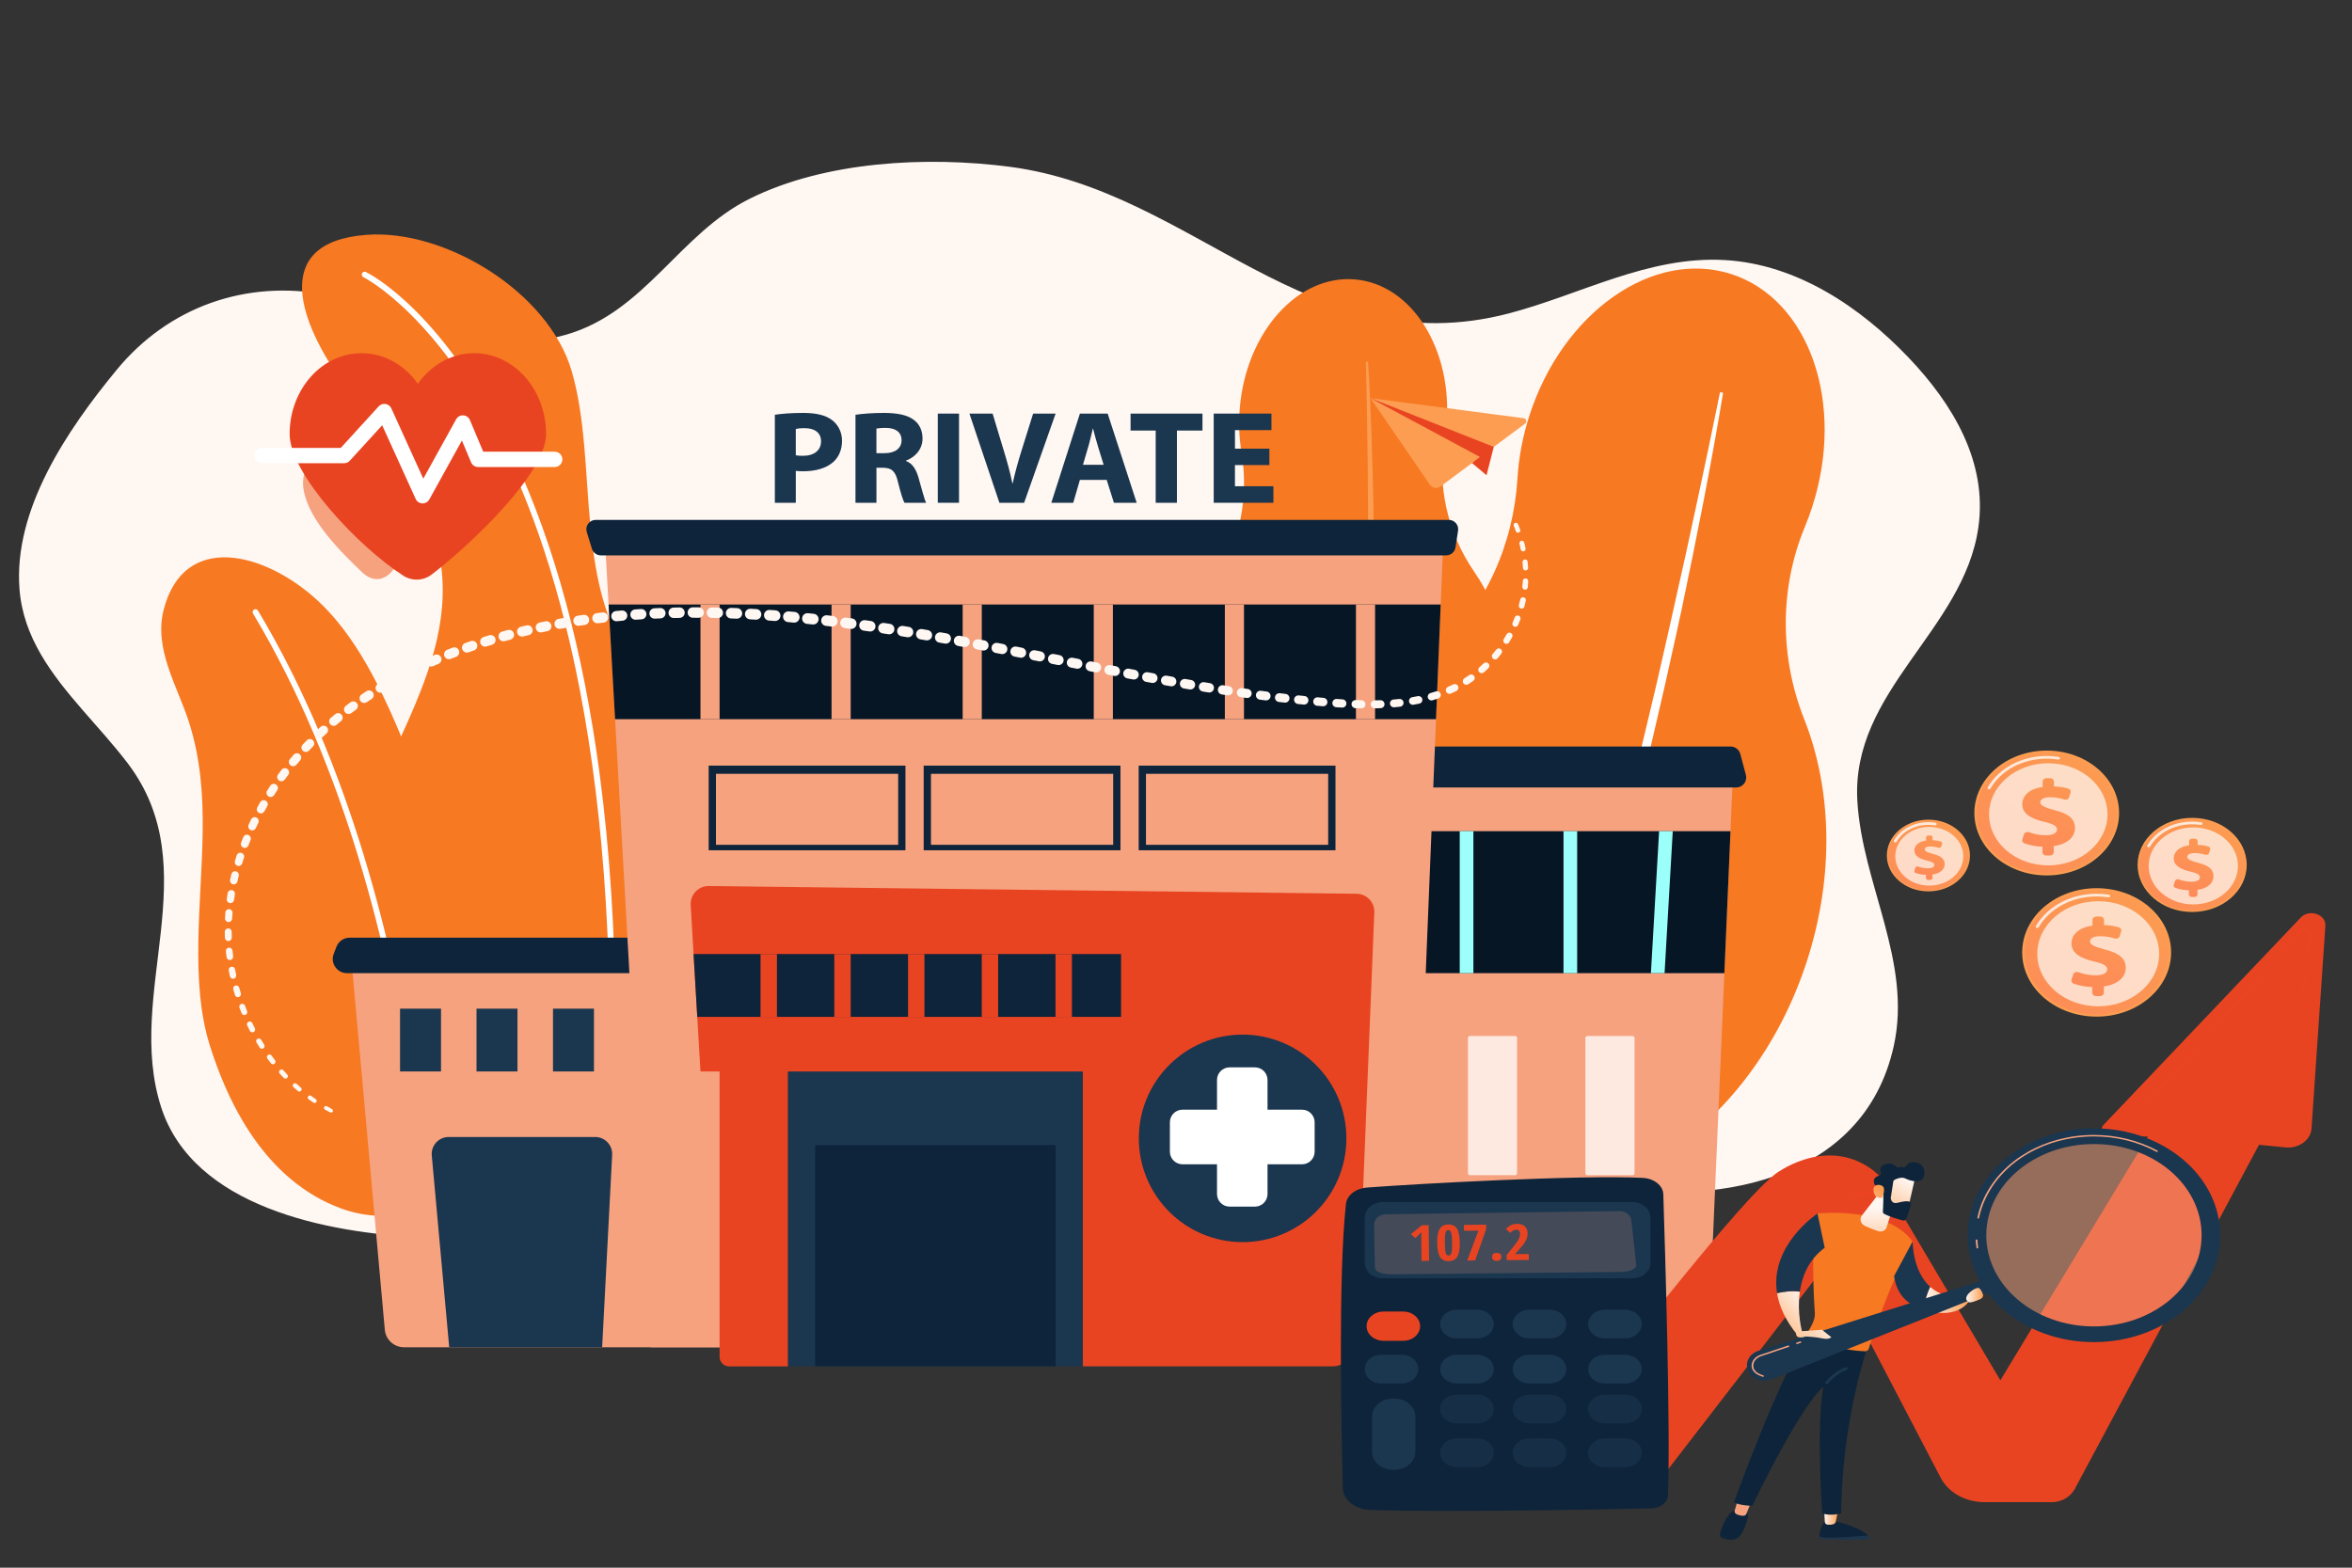 <?xml version="1.0" encoding="UTF-8"?> <!-- Generator: Adobe Illustrator 23.0.1, SVG Export Plug-In . SVG Version: 6.00 Build 0) --> <svg xmlns="http://www.w3.org/2000/svg" xmlns:xlink="http://www.w3.org/1999/xlink" x="0px" y="0px" viewBox="0 0 2475 1650" style="enable-background:new 0 0 2475 1650;" xml:space="preserve"><rect x="0" y="0" width="2475" height="1650" fill="#333333" stroke="none"/> <style type="text/css"> .st0{fill:#FFF7F2;} .st1{fill:#F77922;} .st2{fill:#FFFFFF;} .st3{fill:#F6A27F;} .st4{fill:#FC9D51;} .st5{fill:#071625;} .st6{fill:#0E243A;} .st7{fill:url(#SVGID_1_);} .st8{fill:url(#SVGID_2_);} .st9{fill:url(#SVGID_3_);} .st10{opacity:0.76;fill:#FFFFFF;} .st11{fill:#1B364F;} .st12{fill:#E94422;} .st13{fill:url(#SVGID_4_);} .st14{fill:url(#SVGID_5_);} .st15{fill:url(#SVGID_6_);} .st16{fill:url(#SVGID_7_);} .st17{fill:url(#SVGID_8_);} .st18{opacity:0.78;fill:#FFFFFF;} .st19{opacity:0.67;fill:#FFFFFF;} .st20{fill:url(#SVGID_9_);} .st21{fill:url(#SVGID_10_);} .st22{fill:url(#SVGID_11_);} .st23{fill:url(#SVGID_12_);} .st24{fill:url(#SVGID_13_);} .st25{fill:url(#SVGID_14_);} .st26{fill:url(#SVGID_15_);} .st27{fill:url(#SVGID_16_);} .st28{fill:url(#SVGID_17_);} .st29{fill:url(#SVGID_18_);} .st30{opacity:0.71;fill:#E94422;} .st31{fill:url(#SVGID_19_);} .st32{fill:url(#SVGID_20_);} .st33{opacity:0.19;} .st34{fill:url(#SVGID_21_);} .st35{fill:url(#SVGID_22_);} .st36{fill:url(#SVGID_23_);} .st37{fill:url(#SVGID_24_);} .st38{fill:url(#SVGID_25_);} .st39{fill:url(#SVGID_26_);} .st40{fill:url(#SVGID_27_);} .st41{opacity:0.63;fill:url(#SVGID_28_);} .st42{opacity:0.63;fill:url(#SVGID_29_);} .st43{opacity:0.63;fill:url(#SVGID_30_);} .st44{opacity:0.63;fill:url(#SVGID_31_);} .st45{opacity:0.63;fill:url(#SVGID_32_);} .st46{opacity:0.63;fill:url(#SVGID_33_);} .st47{fill:url(#SVGID_34_);} .st48{fill:url(#SVGID_35_);} .st49{fill:url(#SVGID_36_);} .st50{fill:url(#SVGID_37_);} .st51{fill:url(#SVGID_38_);} .st52{fill:url(#SVGID_39_);} .st53{fill:url(#SVGID_40_);} .st54{fill:url(#SVGID_41_);} .st55{fill:url(#SVGID_42_);} .st56{opacity:0.51;} .st57{fill:url(#SVGID_43_);} .st58{fill:url(#SVGID_44_);} .st59{fill:url(#SVGID_45_);} .st60{fill:url(#SVGID_46_);} .st61{fill:url(#SVGID_47_);} .st62{fill:url(#SVGID_48_);} .st63{fill:url(#SVGID_49_);} .st64{fill:url(#SVGID_50_);} .st65{fill:url(#SVGID_51_);} .st66{fill:url(#SVGID_52_);} .st67{fill:url(#SVGID_53_);} .st68{fill:url(#SVGID_54_);} .st69{fill:url(#SVGID_55_);} .st70{fill:url(#SVGID_56_);} .st71{fill:url(#SVGID_57_);} .st72{fill:url(#SVGID_58_);} .st73{fill:url(#SVGID_59_);} .st74{fill:url(#SVGID_60_);} .st75{fill:url(#SVGID_61_);} .st76{fill:url(#SVGID_62_);} .st77{fill:url(#SVGID_63_);} .st78{fill:url(#SVGID_64_);} .st79{fill:url(#SVGID_65_);} .st80{fill:url(#SVGID_66_);} .st81{fill:url(#SVGID_67_);} .st82{fill:url(#SVGID_68_);} .st83{fill:url(#SVGID_69_);} .st84{fill:url(#SVGID_70_);} .st85{fill:url(#SVGID_71_);} .st86{fill:url(#SVGID_72_);} .st87{fill:url(#SVGID_73_);} .st88{fill:url(#SVGID_74_);} .st89{fill:url(#SVGID_75_);} .st90{fill:url(#SVGID_76_);} .st91{fill:url(#SVGID_77_);} .st92{fill:url(#SVGID_78_);} .st93{fill:url(#SVGID_79_);} .st94{fill:url(#SVGID_80_);} .st95{fill:url(#SVGID_81_);} .st96{fill:url(#SVGID_82_);} .st97{fill:url(#SVGID_83_);} .st98{fill:url(#SVGID_84_);} .st99{fill:url(#SVGID_85_);} .st100{fill:url(#SVGID_86_);} .st101{fill:url(#SVGID_87_);} .st102{fill:url(#SVGID_88_);} .st103{fill:url(#SVGID_89_);} .st104{fill:url(#SVGID_90_);} .st105{fill:url(#SVGID_91_);} .st106{fill:url(#SVGID_92_);} .st107{fill:url(#SVGID_93_);} .st108{fill:url(#SVGID_94_);} .st109{fill:url(#SVGID_95_);} .st110{fill:url(#SVGID_96_);} .st111{fill:url(#SVGID_97_);} .st112{fill:url(#SVGID_98_);} .st113{fill:url(#SVGID_99_);} .st114{fill:url(#SVGID_100_);} .st115{fill:url(#SVGID_101_);} .st116{fill:url(#SVGID_102_);} .st117{fill:url(#SVGID_103_);} .st118{fill:url(#SVGID_104_);} .st119{fill:url(#SVGID_105_);} .st120{fill:url(#SVGID_106_);} .st121{fill:url(#SVGID_107_);} .st122{fill:url(#SVGID_108_);} .st123{fill:url(#SVGID_109_);} .st124{fill:url(#SVGID_110_);} .st125{fill:url(#SVGID_111_);} .st126{fill:url(#SVGID_112_);} .st127{fill:url(#SVGID_113_);} .st128{fill:url(#SVGID_114_);} .st129{fill:url(#SVGID_115_);} .st130{fill:url(#SVGID_116_);} .st131{fill:url(#SVGID_117_);} .st132{fill:url(#SVGID_118_);} .st133{fill:url(#SVGID_119_);} .st134{fill:url(#SVGID_120_);} .st135{fill:url(#SVGID_121_);} .st136{fill:url(#SVGID_122_);} .st137{fill:url(#SVGID_123_);} .st138{fill:url(#SVGID_124_);} .st139{fill:url(#SVGID_125_);} .st140{fill:url(#SVGID_126_);} .st141{fill:url(#SVGID_127_);} .st142{fill:url(#SVGID_128_);} .st143{fill:url(#SVGID_129_);} .st144{fill:url(#SVGID_130_);} .st145{fill:url(#SVGID_131_);} .st146{fill:url(#SVGID_132_);} .st147{fill:url(#SVGID_133_);} .st148{fill:url(#SVGID_134_);} .st149{fill:url(#SVGID_135_);} .st150{fill:url(#SVGID_136_);} .st151{fill:url(#SVGID_137_);} .st152{fill:url(#SVGID_138_);} .st153{fill:url(#SVGID_139_);} .st154{fill:url(#SVGID_140_);} .st155{fill:url(#SVGID_141_);} .st156{fill:url(#SVGID_142_);} .st157{fill:url(#SVGID_143_);} .st158{fill:url(#SVGID_144_);} </style> <g id="Background"> </g> <g id="Illustration"> <path class="st0" d="M43.04,688.76c23.94,41.25,61.98,75.95,91.29,114.52c84.7,111.46-3.43,241.88,35.23,362.03 c33.68,104.69,173.76,132.75,276.16,137c172.54,7.16,344.89-3.57,511.24-49.14c115.44-31.63,231.02-73.03,352.7-75.54 c124.38-2.56,241.38,46.07,361.55,69.07c131.95,25.25,289.76-2.17,321.57-145.67c19.71-88.9-33.35-170.77-38.31-258.3 c-6.57-115.88,112.04-179.47,127.39-287.8c9.68-68.3-26.48-129.33-73.65-178.75c-49.77-52.14-116.71-98.21-193.51-102.49 c-80.27-4.48-151.91,36.57-226.94,56.17c-210.83,55.07-330.51-128.59-524.54-154.22c-87.5-11.56-195.04-6.07-274.49,33.6 c-73.88,36.89-109.73,118.83-192.6,142.9c-87.71,25.47-167.97-25.43-251.31-41.69c-86.26-16.83-167.84,13.04-221.83,78.55 C70.65,452.5,14.01,536.17,20.51,620.03C22.48,645.49,30.97,667.96,43.04,688.76z"></path> <g> <g> <g> <path class="st1" d="M454.29,693.86c8.71-29.04,13.54-58.77,10.86-89.89c-6.75-78.41-63.06-142.73-106.68-204.3 c-40.09-56.58-77.09-144.47,26.89-152.48c82.85-6.39,191.87,60.03,216.22,143.34c28.82,98.6-0.22,233.21,72.24,315.5 c101.38,115.11,155.38,76.58,189.32,292.4c14.5,92.22-28.58,151.12-82.68,188.33c-85.39,58.74-198.31,58.19-283.08-1.44 c-74.89-52.68-127.76-137.03-128.97-229.87C367.21,861.68,428.19,780.83,454.29,693.86z"></path> <path class="st2" d="M631.62,1377.09c-0.09,0-0.18,0-0.27-0.01c-1.66-0.15-2.89-1.62-2.74-3.28 c42.81-477.14-26.7-746.18-92.56-887.85c-71.08-152.9-152.84-193.83-153.66-194.23c-1.5-0.73-2.13-2.53-1.4-4.04 c0.73-1.5,2.53-2.13,4.04-1.4c3.42,1.65,84.52,42.27,156.5,197.12c42.14,90.65,72.2,201.85,89.37,330.51 c21.43,160.67,22.69,349.23,3.74,560.43C634.48,1375.91,633.16,1377.09,631.62,1377.09z"></path> </g> <path class="st3" d="M336.98,479.17c3.79-1.7,8.08-2.71,12.79-2.91c26.06-1.08,40.82,24.26,51.66,44.18 c9.28,17.06,20.32,37.81,19.6,57.99c-0.78,21.82-20.55,42.62-40.24,23.69c-22.39-21.52-56.11-54.65-61.37-87 C316.8,499.04,323.86,485.04,336.98,479.17z"></path> </g> <g> <path class="st1" d="M220.94,1100.8c-21.32-67.33-8.7-150.46-7.66-225.37c0.55-39.61-2.41-78.36-14.71-116.24 c-12.23-37.66-36.96-76.59-26.27-117.71c21.53-82.84,107.25-60.16,162.35-9.01c63.94,59.36,95.92,167.75,129.56,249.8 c20.28,49.46,46.95,99.28,61.62,150.63c24.3,85.06,14.16,148.37-20.94,195.56c-33.66,45.27-93,62.89-145.95,43.43 C311.1,1254.32,255.33,1209.42,220.94,1100.8z"></path> <path class="st2" d="M454.25,1392.37c-0.01,0-0.02,0-0.03,0c-1.67-0.02-3.01-1.39-2.99-3.05c0.01-1.07,0.89-108.62-21.42-253.41 c-20.58-133.54-65.66-326.98-163.55-490.17c-0.86-1.43-0.39-3.29,1.04-4.14c1.43-0.86,3.29-0.39,4.14,1.04 c98.41,164.06,143.7,358.36,164.35,492.47c22.38,145.26,21.49,253.2,21.48,254.28C457.25,1391.04,455.9,1392.37,454.25,1392.37z"></path> </g> </g> <g> <path class="st1" d="M1901.53,1011.18c29.18-90.4,25.88-181.49-3.01-254.34c-25.83-65.13-26.02-137.87,0.79-202.53 c2.82-6.8,5.4-13.79,7.71-20.97c35.09-108.73-3.08-218.37-85.26-244.89c-82.18-26.52-177.25,40.11-212.34,148.84 c-7.18,22.23-11.28,44.5-12.58,66.09c-4.13,68.89-33.14,134.27-83.41,181.59c-44.93,42.28-81.85,99.7-103.72,167.47 c-32.63,101.09-24.64,203.03,14.31,279.38c14.73,28.88,24.19,60.29,27.6,92.51c5.67,53.54,35.58,98.23,81.72,113.12 c49.77,16.06,104.5-7.05,140.63-53.87c20.45-26.5,45.85-48.63,74.22-66.43C1815.18,1175.13,1872.03,1102.58,1901.53,1011.18z"></path> <path class="st2" d="M1813.21,413.4c-12.46,75.32-27.33,150.18-42.97,224.89c-3.9,18.68-8.11,37.29-12.25,55.92l-6.22,27.94 l-6.45,27.89c-4.37,18.57-8.49,37.21-13.08,55.74l-13.75,55.58c-9.64,36.93-18.97,73.95-29.29,110.7 c-5.14,18.38-9.92,36.86-15.43,55.14l-16.28,54.9c-22.44,72.98-46.72,145.43-74.63,216.5l-3.08-1.17l18.85-53.98l4.74-13.48 l4.4-13.6l8.76-27.21l8.81-27.19c2.95-9.06,5.57-18.22,8.37-27.33c5.48-18.25,11.1-36.45,16.46-54.74 c20.96-73.28,40.95-146.84,59.42-220.8c8.95-37.05,18.22-74.02,26.92-111.14l6.6-27.82l6.36-27.87 c4.25-18.58,8.51-37.16,12.58-55.78c8.45-37.17,16.64-74.41,24.52-111.72c8.08-37.26,15.8-74.61,23.41-111.96L1813.21,413.4z"></path> </g> <g> <path class="st1" d="M1592.79,774.46c5.77-66.21-10.66-127.81-41.66-172.97c-27.71-40.37-39.17-89.95-31-138.23 c0.86-5.07,1.52-10.25,1.98-15.5c6.94-79.63-36.1-148.43-96.14-153.67c-60.04-5.24-114.34,55.07-121.29,134.71 c-1.42,16.28-0.75,32.11,1.73,47.03c7.92,47.62-1.63,96.75-28.47,136.88c-23.99,35.86-40.16,80.78-44.49,130.43 c-6.46,74.04,14.85,142.3,53.24,188.28c14.52,17.39,25.85,37.33,33.18,58.77c12.19,35.62,39.5,61.42,73.21,64.36 c36.36,3.17,70-21.15,87.29-58.73c9.78-21.27,23.62-40.33,40.15-56.91C1559.57,899.76,1586.95,841.4,1592.79,774.46z"></path> <path class="st4" d="M1439.61,380.62c3.25,53.31,4.8,106.69,5.78,160.08c0.25,13.35,0.29,26.7,0.37,40.05l0.12,20.03l-0.05,20.03 c-0.08,13.35,0.02,26.7-0.22,40.05l-0.7,40.05c-0.81,26.69-1.39,53.39-2.69,80.07c-0.63,13.34-1.01,26.69-1.91,40.01l-2.52,39.98 c-3.9,53.27-9.14,106.48-17.06,159.31l-2.27-0.32l4.42-39.76l1.13-9.93l0.88-9.96l1.72-19.92l1.76-19.92 c0.6-6.64,0.95-13.3,1.44-19.94c0.88-13.3,1.87-26.59,2.67-39.9c2.85-53.25,5-106.54,6.05-159.86c0.32-26.67,0.87-53.33,1.01-80 l0.16-20l-0.01-20c0-13.34,0-26.67-0.13-40.01c-0.04-26.67-0.27-53.35-0.72-80.02c-0.31-26.67-0.87-53.35-1.51-80.01 L1439.61,380.62z"></path> </g> <g> <g> <path class="st3" d="M1472.84,817.33h350.62l-24.69,573.34c-0.66,15.28-13.23,27.32-28.53,27.32h-308.91L1472.84,817.33z"></path> <polygon class="st5" points="1468.88,1024.25 1814.55,1024.25 1820.99,874.81 1471.74,874.81 "></polygon> <path class="st6" d="M1827.02,828.82h-380.05v-43.11h374.16c4.76,0,8.93,3.2,10.16,7.81l5.89,22.08 C1838.96,822.28,1833.93,828.82,1827.02,828.82z"></path> <linearGradient id="SVGID_1_" gradientUnits="userSpaceOnUse" x1="1536.068" y1="949.531" x2="1550.438" y2="949.531"> <stop offset="0" style="stop-color:#9CFFFB"></stop> <stop offset="1" style="stop-color:#9BFFFA"></stop> </linearGradient> <rect x="1536.07" y="874.81" class="st7" width="14.37" height="149.45"></rect> <linearGradient id="SVGID_2_" gradientUnits="userSpaceOnUse" x1="1645.279" y1="949.531" x2="1659.648" y2="949.531"> <stop offset="0" style="stop-color:#9CFFFB"></stop> <stop offset="1" style="stop-color:#9BFFFA"></stop> </linearGradient> <rect x="1645.28" y="874.81" class="st8" width="14.37" height="149.45"></rect> <linearGradient id="SVGID_3_" gradientUnits="userSpaceOnUse" x1="1737.246" y1="949.531" x2="1760.237" y2="949.531"> <stop offset="0" style="stop-color:#9CFFFB"></stop> <stop offset="1" style="stop-color:#9BFFFA"></stop> </linearGradient> <polygon class="st9" points="1751.62,1024.25 1737.25,1024.25 1745.87,874.81 1760.24,874.81 "></polygon> <g> <path class="st10" d="M1594.35,1236.93h-47.58c-1.15,0-2.07-0.93-2.07-2.07v-142.42c0-1.15,0.93-2.07,2.07-2.07h47.58 c1.15,0,2.07,0.93,2.07,2.07v142.42C1596.42,1236,1595.49,1236.93,1594.35,1236.93z"></path> </g> <g> <path class="st10" d="M1717.93,1236.93h-47.58c-1.15,0-2.07-0.93-2.07-2.07v-142.42c0-1.15,0.93-2.07,2.07-2.07h47.58 c1.15,0,2.07,0.93,2.07,2.07v142.42C1720,1236,1719.07,1236.93,1717.93,1236.93z"></path> </g> </g> <g> <path class="st3" d="M771.59,1004.14H369.24l35.7,395.43c0.94,10.43,9.69,18.42,20.16,18.42h346.5V1004.14z"></path> <path class="st11" d="M633.64,1417.99H472.7l-18.35-201.81c-0.95-10.47,7.29-19.49,17.8-19.49h154.16 c10.23,0,18.38,8.58,17.85,18.8L633.64,1417.99z"></path> <path class="st6" d="M745.73,1024.25H365.1c-10.47,0-17.68-10.5-13.93-20.28l2.89-7.52c2.22-5.76,7.75-9.56,13.93-9.56h377.74 V1024.25z"></path> <rect x="501.44" y="1061.62" class="st11" width="43.11" height="66.1"></rect> <rect x="581.91" y="1061.62" class="st11" width="43.11" height="66.1"></rect> <rect x="420.97" y="1061.62" class="st11" width="43.11" height="66.1"></rect> </g> <polygon class="st3" points="636.52,567.29 684.58,1417.99 1484.34,1417.99 1518.82,567.29 "></polygon> <path class="st6" d="M1521.86,584.54H632.3c-4.33,0-8.15-2.82-9.42-6.96l-5.43-17.64c-1.95-6.34,2.79-12.76,9.42-12.76h897.7 c6.04,0,10.66,5.39,9.74,11.36l-2.71,17.64C1530.87,580.99,1526.73,584.54,1521.86,584.54z"></path> <polygon class="st5" points="1511.13,756.97 1516.03,636.27 640.41,636.27 647.23,756.97 "></polygon> <rect x="737.1" y="636.27" class="st3" width="20.12" height="120.71"></rect> <rect x="875.05" y="636.27" class="st3" width="20.12" height="120.71"></rect> <rect x="1013.01" y="636.27" class="st3" width="20.12" height="120.71"></rect> <rect x="1150.96" y="636.27" class="st3" width="20.12" height="120.71"></rect> <rect x="1288.91" y="636.27" class="st3" width="20.12" height="120.71"></rect> <rect x="1426.86" y="636.27" class="st3" width="20.12" height="120.71"></rect> <g> <rect x="745.73" y="805.83" class="st6" width="207.08" height="89.09"></rect> <rect x="753.4" y="814.45" class="st3" width="191.74" height="74.72"></rect> </g> <g> <rect x="971.98" y="805.83" class="st6" width="207.08" height="89.09"></rect> <rect x="979.65" y="814.45" class="st3" width="191.74" height="74.72"></rect> </g> <g> <rect x="1198.23" y="805.83" class="st6" width="207.08" height="89.09"></rect> <rect x="1205.9" y="814.45" class="st3" width="191.74" height="74.72"></rect> </g> <rect x="788.84" y="1101.85" class="st11" width="390.86" height="336.25"></rect> <path class="st12" d="M829.07,1438.11H767.2c-5.51,0-9.98-4.47-9.98-9.98v-337.77h71.85V1438.11z"></path> <linearGradient id="SVGID_4_" gradientUnits="userSpaceOnUse" x1="857.811" y1="1321.71" x2="1110.72" y2="1321.71"> <stop offset="0" style="stop-color:#0E243A"></stop> <stop offset="1" style="stop-color:#0E243A"></stop> </linearGradient> <rect x="857.81" y="1205.31" class="st13" width="252.91" height="232.79"></rect> <path class="st12" d="M726.8,952.54l10.3,175.18h402.36v310.39h262.09c14.14,0,25.76-11.16,26.33-25.29l18.31-452.48 c0.43-10.64-8.01-19.53-18.66-19.66l-681.64-8.15C734.93,932.4,726.16,941.59,726.8,952.54z"></path> <linearGradient id="SVGID_5_" gradientUnits="userSpaceOnUse" x1="1083.537" y1="618.676" x2="1025.244" y2="808.13"> <stop offset="0" style="stop-color:#0E243A"></stop> <stop offset="1" style="stop-color:#0E243A"></stop> </linearGradient> <polygon class="st14" points="733.72,1070.24 1179.7,1070.24 1179.7,1004.14 729.83,1004.14 "></polygon> <rect x="800.33" y="1004.14" class="st12" width="17.24" height="66.1"></rect> <rect x="877.93" y="1004.14" class="st12" width="17.24" height="66.1"></rect> <rect x="955.53" y="1004.14" class="st12" width="17.24" height="66.1"></rect> <rect x="1033.12" y="1004.14" class="st12" width="17.24" height="66.1"></rect> <rect x="1110.72" y="1004.14" class="st12" width="17.24" height="66.1"></rect> <g> <linearGradient id="SVGID_6_" gradientUnits="userSpaceOnUse" x1="1385.945" y1="989.175" x2="1332.682" y2="1131.209"> <stop offset="0" style="stop-color:#1B364F"></stop> <stop offset="1" style="stop-color:#1B364F"></stop> </linearGradient> <circle class="st15" cx="1307.59" cy="1198.13" r="109.21"></circle> <path class="st2" d="M1370.11,1167.95h-36.29v-31.26c0-7.34-5.95-13.29-13.29-13.29h-26.59c-7.34,0-13.29,5.95-13.29,13.29v31.26 h-36.29c-7.34,0-13.29,5.95-13.29,13.29v30.9c0,7.34,5.95,13.29,13.29,13.29h36.29v31.26c0,7.34,5.95,13.29,13.29,13.29h26.59 c7.34,0,13.29-5.95,13.29-13.29v-31.26h36.29c7.34,0,13.29-5.95,13.29-13.29v-30.9 C1383.4,1173.9,1377.45,1167.95,1370.11,1167.95z"></path> </g> <g> <path class="st11" d="M815.36,436.56c6.86-1.11,16.5-1.95,30.09-1.95c13.73,0,23.51,2.51,30.09,7.52 c6.28,4.73,10.52,12.53,10.52,21.72c0,9.19-3.21,16.99-9.06,22.28c-7.59,6.82-18.84,9.89-31.99,9.89c-2.92,0-5.55-0.14-7.59-0.42 v33.56h-22.05V436.56z M837.41,479.18c1.9,0.42,4.24,0.56,7.45,0.56c11.83,0,19.13-5.71,19.13-15.32 c0-8.63-6.28-13.79-17.38-13.79c-4.53,0-7.59,0.42-9.2,0.84V479.18z"></path> <path class="st11" d="M900.22,436.56c7.16-1.11,17.82-1.95,29.65-1.95c14.6,0,24.83,2.09,31.84,7.38 c5.84,4.46,9.06,11,9.06,19.64c0,11.98-8.91,20.19-17.38,23.12v0.42c6.86,2.65,10.66,8.91,13.14,17.55 c3.07,10.58,6.13,22.84,8.03,26.46h-22.78c-1.61-2.65-3.94-10.31-6.86-21.86c-2.63-11.7-6.86-14.9-15.92-15.04h-6.72v36.9h-22.05 V436.56z M922.27,476.95h8.76c11.1,0,17.67-5.29,17.67-13.51c0-8.63-6.13-12.95-16.36-13.09c-5.4,0-8.47,0.42-10.08,0.7V476.95z"></path> <path class="st11" d="M1009.17,435.31v93.86h-22.34v-93.86H1009.17z"></path> <path class="st11" d="M1051.67,529.17l-31.55-93.86h24.39l11.98,39.69c3.36,11.14,6.43,21.86,8.76,33.56h0.44 c2.48-11.28,5.55-22.42,8.91-33.14l12.56-40.11h23.66l-33.15,93.86H1051.67z"></path> <path class="st11" d="M1136.38,505.08l-7.01,24.09h-23.07l30.09-93.86h29.21l30.52,93.86h-23.95l-7.59-24.09H1136.38z M1161.36,489.2l-6.13-19.91c-1.75-5.57-3.51-12.53-4.97-18.1h-0.29c-1.46,5.57-2.92,12.67-4.53,18.1l-5.84,19.91H1161.36z"></path> <path class="st11" d="M1216.13,453.14h-26.43v-17.82h75.65v17.82h-26.87v76.03h-22.35V453.14z"></path> <path class="st11" d="M1335.75,489.48h-36.22v22.28h40.46v17.41h-62.8v-93.86h60.76v17.41h-38.41v19.5h36.22V489.48z"></path> </g> </g> <g> <g> <g> <linearGradient id="SVGID_7_" gradientUnits="userSpaceOnUse" x1="1973.988" y1="964.605" x2="2028.178" y2="901.707"> <stop offset="0" style="stop-color:#FC9D51"></stop> <stop offset="1" style="stop-color:#FC9D51"></stop> </linearGradient> <ellipse class="st16" cx="2029.27" cy="900.44" rx="43.74" ry="37.73"></ellipse> <linearGradient id="SVGID_8_" gradientUnits="userSpaceOnUse" x1="2058.255" y1="856.651" x2="1900.962" y2="1094.276"> <stop offset="0" style="stop-color:#FC9D51"></stop> <stop offset="1" style="stop-color:#FE7062"></stop> </linearGradient> <ellipse class="st17" cx="2029.27" cy="900.44" rx="42.28" ry="36.48"></ellipse> <path class="st18" d="M1994.4,886.7c-0.25,0-0.5-0.05-0.74-0.15c-0.81-0.35-1.13-1.2-0.73-1.9c6.96-11.9,20.89-19.3,36.33-19.3 c2.47,0,4.94,0.19,7.34,0.57c0.89,0.14,1.48,0.88,1.32,1.65c-0.16,0.77-1.01,1.28-1.91,1.14c-2.21-0.35-4.48-0.52-6.75-0.52 c-14.2,0-27,6.8-33.4,17.74C1995.58,886.42,1995,886.7,1994.4,886.7z"></path> <ellipse class="st19" cx="2030.19" cy="901.23" rx="35.79" ry="30.88"></ellipse> <g> <linearGradient id="SVGID_9_" gradientUnits="userSpaceOnUse" x1="2052.743" y1="864.913" x2="1972.201" y2="1000.128"> <stop offset="0" style="stop-color:#FC9D51"></stop> <stop offset="1" style="stop-color:#FE7062"></stop> </linearGradient> <path class="st20" d="M2026.68,924.18v-3.36c-4.06-0.14-8.07-0.97-10.92-2.04c-1.02-0.38-1.54-1.37-1.24-2.3l0.99-3.13 c0.36-1.15,1.81-1.74,3.08-1.28c2.83,1.02,6.32,1.83,10.09,1.83c3.91,0,6.82-1.14,6.82-3.49c0-2.11-2.25-3.37-7.69-4.63 c-7.75-1.83-13.32-4.74-13.32-10.63c0-5.32,4.51-9.38,12.32-10.46v-3.36c0-1.08,1.02-1.96,2.27-1.96h2.29 c1.25,0,2.27,0.88,2.27,1.96v3.02c3.76,0.13,6.49,0.68,8.66,1.34c1.11,0.34,1.72,1.37,1.41,2.35l-0.91,2.89 c-0.35,1.12-1.73,1.73-2.99,1.32c-2-0.65-4.82-1.33-8.49-1.33c-4.64,0-5.96,1.66-5.96,3.14c0,1.83,2.78,3.09,8.81,4.69 c8.61,2.23,12.19,5.32,12.19,10.86c0,5.09-4.37,9.66-12.85,10.8v3.76c0,1.08-1.02,1.96-2.27,1.96h-2.29 C2027.7,926.14,2026.68,925.26,2026.68,924.18z"></path> </g> </g> <g> <linearGradient id="SVGID_10_" gradientUnits="userSpaceOnUse" x1="2057.534" y1="967.396" x2="2151.869" y2="857.9"> <stop offset="0" style="stop-color:#FC9D51"></stop> <stop offset="1" style="stop-color:#FC9D51"></stop> </linearGradient> <ellipse class="st21" cx="2153.77" cy="855.69" rx="76.14" ry="65.69"></ellipse> <linearGradient id="SVGID_11_" gradientUnits="userSpaceOnUse" x1="2204.229" y1="779.466" x2="1930.409" y2="1193.13"> <stop offset="0" style="stop-color:#FC9D51"></stop> <stop offset="1" style="stop-color:#FE7062"></stop> </linearGradient> <ellipse class="st22" cx="2153.77" cy="855.69" rx="73.61" ry="63.5"></ellipse> <path class="st18" d="M2093.08,830.73c-0.25,0-0.5-0.05-0.74-0.15c-0.81-0.35-1.13-1.2-0.73-1.9 c11.92-20.37,35.74-33.02,62.16-33.02c4.22,0,8.44,0.33,12.55,0.97c0.89,0.14,1.48,0.88,1.32,1.65 c-0.16,0.77-1.01,1.28-1.91,1.14c-3.92-0.62-7.95-0.93-11.96-0.93c-25.18,0-47.88,12.06-59.23,31.46 C2094.25,830.44,2093.68,830.73,2093.08,830.73z"></path> <ellipse class="st19" cx="2155.38" cy="857.07" rx="62.3" ry="53.75"></ellipse> <g> <linearGradient id="SVGID_12_" gradientUnits="userSpaceOnUse" x1="2194.633" y1="793.848" x2="2054.424" y2="1029.235"> <stop offset="0" style="stop-color:#FC9D51"></stop> <stop offset="1" style="stop-color:#FE7062"></stop> </linearGradient> <path class="st23" d="M2149.26,897.03v-5.85c-7.07-0.24-14.05-1.68-19.02-3.56c-1.77-0.67-2.68-2.39-2.17-4l1.72-5.45 c0.63-2,3.15-3.03,5.36-2.23c4.92,1.78,11,3.19,17.56,3.19c6.81,0,11.88-1.99,11.88-6.07c0-3.68-3.92-5.87-13.38-8.06 c-13.5-3.18-23.19-8.26-23.19-18.51c0-9.26,7.84-16.32,21.46-18.21v-5.85c0-1.88,1.77-3.41,3.95-3.41h3.98 c2.18,0,3.95,1.53,3.95,3.41v5.25c6.54,0.23,11.3,1.19,15.07,2.34c1.94,0.59,2.99,2.38,2.46,4.09l-1.58,5.04 c-0.61,1.94-3.02,3.01-5.2,2.29c-3.48-1.13-8.39-2.32-14.78-2.32c-8.07,0-10.38,2.89-10.38,5.47c0,3.18,4.84,5.37,15.34,8.16 c15,3.88,21.22,9.25,21.22,18.91c0,8.86-7.61,16.82-22.38,18.81v6.54c0,1.88-1.77,3.41-3.95,3.41h-3.98 C2151.03,900.44,2149.26,898.91,2149.26,897.03z"></path> </g> </g> <g> <linearGradient id="SVGID_13_" gradientUnits="userSpaceOnUse" x1="2107.255" y1="1117.352" x2="2204.325" y2="1004.682"> <stop offset="0" style="stop-color:#FC9D51"></stop> <stop offset="1" style="stop-color:#FC9D51"></stop> </linearGradient> <ellipse class="st24" cx="2206.29" cy="1002.41" rx="78.35" ry="67.59"></ellipse> <linearGradient id="SVGID_14_" gradientUnits="userSpaceOnUse" x1="2258.203" y1="923.974" x2="1976.445" y2="1349.629"> <stop offset="0" style="stop-color:#FC9D51"></stop> <stop offset="1" style="stop-color:#FE7062"></stop> </linearGradient> <ellipse class="st25" cx="2206.29" cy="1002.41" rx="75.74" ry="65.34"></ellipse> <path class="st18" d="M2143.83,976.68c-0.25,0-0.5-0.05-0.74-0.15c-0.81-0.35-1.13-1.2-0.73-1.9 c12.25-20.94,36.75-33.95,63.92-33.95c4.34,0,8.68,0.34,12.91,1c0.89,0.14,1.48,0.88,1.32,1.65c-0.16,0.77-1.01,1.28-1.91,1.14 c-4.04-0.63-8.18-0.96-12.32-0.96c-25.93,0-49.3,12.41-60.99,32.4C2145.01,976.39,2144.43,976.68,2143.83,976.68z"></path> <ellipse class="st19" cx="2207.94" cy="1003.83" rx="64.11" ry="55.31"></ellipse> <g> <linearGradient id="SVGID_15_" gradientUnits="userSpaceOnUse" x1="2248.328" y1="938.773" x2="2104.055" y2="1180.984"> <stop offset="0" style="stop-color:#FC9D51"></stop> <stop offset="1" style="stop-color:#FE7062"></stop> </linearGradient> <path class="st26" d="M2201.64,1044.95v-6.02c-7.27-0.25-14.46-1.73-19.57-3.66c-1.82-0.69-2.75-2.45-2.23-4.11l1.77-5.6 c0.65-2.06,3.24-3.12,5.52-2.3c5.07,1.83,11.32,3.28,18.07,3.28c7,0,12.23-2.05,12.23-6.25c0-3.79-4.04-6.04-13.77-8.29 c-13.89-3.28-23.86-8.5-23.86-19.05c0-9.52,8.07-16.79,22.08-18.74v-6.02c0-1.94,1.82-3.51,4.06-3.51h4.1 c2.24,0,4.06,1.57,4.06,3.51v5.4c6.73,0.23,11.62,1.22,15.51,2.4c1.99,0.6,3.08,2.45,2.53,4.21l-1.63,5.18 c-0.63,2-3.1,3.09-5.35,2.36c-3.58-1.17-8.64-2.38-15.21-2.38c-8.31,0-10.68,2.97-10.68,5.63c0,3.28,4.99,5.53,15.79,8.4 c15.43,3.99,21.84,9.52,21.84,19.46c0,9.11-7.83,17.31-23.03,19.35v6.73c0,1.94-1.82,3.51-4.06,3.51h-4.1 C2203.46,1048.45,2201.64,1046.88,2201.64,1044.95z"></path> </g> </g> <g> <linearGradient id="SVGID_16_" gradientUnits="userSpaceOnUse" x1="2234.237" y1="994.552" x2="2305.359" y2="912"> <stop offset="0" style="stop-color:#FC9D51"></stop> <stop offset="1" style="stop-color:#FC9D51"></stop> </linearGradient> <ellipse class="st27" cx="2306.8" cy="910.33" rx="57.4" ry="49.52"></ellipse> <linearGradient id="SVGID_17_" gradientUnits="userSpaceOnUse" x1="2344.835" y1="852.866" x2="2138.393" y2="1164.74"> <stop offset="0" style="stop-color:#FC9D51"></stop> <stop offset="1" style="stop-color:#FE7062"></stop> </linearGradient> <ellipse class="st28" cx="2306.8" cy="910.33" rx="55.5" ry="47.88"></ellipse> <path class="st18" d="M2261.03,891.86c-0.25,0-0.5-0.05-0.74-0.15c-0.81-0.35-1.13-1.2-0.73-1.9 c9.05-15.47,27.15-25.09,47.23-25.09c3.21,0,6.41,0.25,9.54,0.74c0.89,0.14,1.48,0.88,1.32,1.65c-0.16,0.77-1.01,1.28-1.91,1.14 c-2.93-0.46-5.94-0.69-8.95-0.69c-18.83,0-35.8,9.02-44.3,23.53C2262.21,891.58,2261.63,891.86,2261.03,891.86z"></path> <ellipse class="st19" cx="2308" cy="911.38" rx="46.97" ry="40.52"></ellipse> <g> <linearGradient id="SVGID_18_" gradientUnits="userSpaceOnUse" x1="2337.6" y1="863.709" x2="2231.892" y2="1041.175"> <stop offset="0" style="stop-color:#FC9D51"></stop> <stop offset="1" style="stop-color:#FE7062"></stop> </linearGradient> <path class="st29" d="M2303.4,941.5v-4.41c-5.33-0.18-10.6-1.27-14.34-2.68c-1.34-0.5-2.02-1.8-1.63-3.01l1.3-4.11 c0.48-1.51,2.38-2.29,4.04-1.68c3.71,1.34,8.3,2.4,13.24,2.4c5.13,0,8.96-1.5,8.96-4.58c0-2.78-2.96-4.43-10.09-6.08 c-10.17-2.4-17.48-6.23-17.48-13.96c0-6.98,5.91-12.3,16.18-13.73v-4.41c0-1.42,1.33-2.57,2.98-2.57h3 c1.64,0,2.98,1.15,2.98,2.57v3.96c4.93,0.17,8.52,0.9,11.37,1.76c1.46,0.44,2.26,1.8,1.85,3.09l-1.19,3.8 c-0.46,1.46-2.27,2.27-3.92,1.73c-2.62-0.86-6.33-1.75-11.15-1.75c-6.09,0-7.83,2.18-7.83,4.13c0,2.4,3.65,4.05,11.57,6.15 c11.31,2.93,16,6.98,16,14.26c0,6.68-5.74,12.68-16.87,14.18v4.93c0,1.42-1.33,2.57-2.98,2.57h-3 C2304.73,944.07,2303.4,942.92,2303.4,941.5z"></path> </g> </g> </g> <g> <path class="st12" d="M2065.71,1517.68l194.57-321.59h-39.86c-7.35,0-11.39-7.37-6.73-12.28l115.54-121.49l91.84-96.57 c8.99-9.45,26.74-3.46,25.91,8.75l-14.58,213.23c-0.83,12.21-13.38,21.3-27.46,19.91l-27.79-2.74l-193.06,360.7 c-5.03,9.39-15.92,15.4-27.91,15.4h-66.91L2065.71,1517.68z"></path> <path class="st12" d="M1904.84,1292.14l137.37,263.25c8.14,15.59,26.11,25.62,45.94,25.62h70.81c9.4,0,18.05-4.4,22.61-11.49 l2.52-3.92l0,0c-7.61,0-14.57-3.68-18.03-9.53l-183.02-309.38L1904.84,1292.14z"></path> <path class="st12" d="M2001.51,1277.95L2001.51,1277.95c-13.77-9.38-33.9-6.63-43.63,5.98l-201.97,261.78 c-16.18,20.97-43.44,33.56-72.63,33.56h-28.42l-23.13-57.48c0,0,187.76-248.37,236.15-285.94c0,0,48.19-37.47,95.71-9.14 c12.55,7.48,22.09,18.17,27.91,30.34L2001.51,1277.95z"></path> <path class="st12" d="M1412.08,1367.21c0,0,33.81-36.46,99.32-42.13c0,0,31.12,9.15,93.1,104.97 c61.99,95.83,103.13,139.53,151.42,115.66l-4,5.73c-13.17,18.87-36.84,30.41-62.38,30.41h-26.7c-29.4,0-54.93-39.07-72.1-59.66 C1542.49,1464.33,1441.72,1376.19,1412.08,1367.21z"></path> <path class="st30" d="M2423.57,1041.91c-0.07,0-0.14,0-0.22-0.01c-1.04-0.1-1.79-0.91-1.68-1.82l1.37-10.41 c0.12-0.9,1.06-1.56,2.1-1.45c1.04,0.1,1.79,0.91,1.68,1.82l-1.37,10.41C2425.35,1041.29,2424.53,1041.91,2423.57,1041.91z"></path> <path class="st30" d="M2250.46,1173.34c-0.41,0-0.81-0.11-1.16-0.34c-0.83-0.55-0.99-1.58-0.35-2.3l171.24-191.96 c2.01-2.26,5.3-3.03,8.36-1.96c3.06,1.07,4.8,3.59,4.43,6.42l-3.02,23.01c-0.12,0.9-1.07,1.55-2.1,1.45 c-1.04-0.1-1.79-0.91-1.68-1.82l3.02-23.01c0.21-1.61-0.93-2.61-2.08-3.01c-1.14-0.4-2.77-0.37-3.91,0.92l-171.24,191.96 C2251.59,1173.12,2251.03,1173.34,2250.46,1173.34z"></path> <path class="st30" d="M1861.98,1374.58c-0.37,0-0.74-0.09-1.06-0.28c-0.87-0.51-1.1-1.53-0.51-2.28l88.56-113.25 c3.17-4.06,8.45-6.25,14.1-5.89c5.66,0.37,10.48,3.23,12.91,7.66c0.45,0.82,0.04,1.8-0.91,2.19c-0.95,0.39-2.08,0.04-2.53-0.78 c-1.83-3.34-5.48-5.51-9.76-5.79c-4.28-0.28-8.26,1.38-10.66,4.45l-88.56,113.25 C1863.19,1374.32,1862.59,1374.58,1861.98,1374.58z"></path> <path class="st30" d="M1838.96,1404.01c-0.37,0-0.74-0.09-1.06-0.28c-0.87-0.51-1.1-1.53-0.51-2.28l5.68-7.26 c0.59-0.75,1.77-0.95,2.64-0.44c0.87,0.51,1.1,1.53,0.51,2.28l-5.68,7.26C1840.18,1403.75,1839.57,1404.01,1838.96,1404.01z"></path> </g> <g> <g> <g> <linearGradient id="SVGID_19_" gradientUnits="userSpaceOnUse" x1="4234.876" y1="1414.634" x2="4579.805" y2="1414.634" gradientTransform="matrix(-1 0 0 1 5990.805 0)"> <stop offset="0" style="stop-color:#0E243A"></stop> <stop offset="1" style="stop-color:#0E243A"></stop> </linearGradient> <path class="st31" d="M1750.29,1256.95c1.82,55.95,7.71,248.95,4.89,317.34c-0.3,7.25-7.9,13.06-17.39,13.3 c-46.92,1.17-218.91,4.15-295.66,1.69c-15.98-0.51-28.7-10.4-29.03-22.62c-1.59-58.73-5.11-223.91,3.25-299.58 c1-9.07,10.32-16.29,22.17-17.19c51.1-3.9,223.83-13.45,290.13-10.16C1740.62,1240.32,1749.99,1247.8,1750.29,1256.95z"></path> <linearGradient id="SVGID_20_" gradientUnits="userSpaceOnUse" x1="1436.046" y1="1305.324" x2="1736.812" y2="1305.324"> <stop offset="0" style="stop-color:#1B364F"></stop> <stop offset="1" style="stop-color:#1B364F"></stop> </linearGradient> <path class="st32" d="M1736.81,1281.62v47.42c0,9.09-8.54,16.46-19.08,16.46h-262.6c-10.54,0-19.08-7.37-19.08-16.46v-47.42 c0-9.09,8.54-16.46,19.08-16.46h262.6C1728.27,1265.15,1736.81,1272.52,1736.81,1281.62z"></path> <g class="st33"> <path class="st3" d="M1449.44,1281.34c2.32-2.07,5.5-3.26,8.84-3.31l245.72-3.37c6.57-0.09,12.11,4.2,12.72,9.84l5.11,47.03 c0.42,3.85-6.93,7.09-16.29,7.19l-241.57,2.53c-9.35,0.1-17.08-2.98-17.15-6.83l-0.91-45.35 C1445.85,1286.2,1447.12,1283.41,1449.44,1281.34z"></path> </g> </g> <linearGradient id="SVGID_21_" gradientUnits="userSpaceOnUse" x1="4208.194" y1="1473.676" x2="4429.274" y2="1260.835" gradientTransform="matrix(-1 0 0 1 5990.805 0)"> <stop offset="0" style="stop-color:#1B364F"></stop> <stop offset="1" style="stop-color:#1B364F"></stop> </linearGradient> <path class="st34" d="M1671.16,1393.57c0,8.37,7.86,15.15,17.56,15.15h21.37c9.7,0,17.56-6.78,17.56-15.15l0,0 c0-8.37-7.86-15.15-17.56-15.15h-21.37C1679.02,1378.43,1671.16,1385.21,1671.16,1393.57L1671.16,1393.57z"></path> <linearGradient id="SVGID_22_" gradientUnits="userSpaceOnUse" x1="4248.201" y1="1511.592" x2="4469.281" y2="1298.751" gradientTransform="matrix(-1 0 0 1 5990.805 0)"> <stop offset="0" style="stop-color:#1B364F"></stop> <stop offset="1" style="stop-color:#1B364F"></stop> </linearGradient> <path class="st35" d="M1591.77,1393.57c0,8.37,7.86,15.15,17.56,15.15h21.37c9.7,0,17.56-6.78,17.56-15.15l0,0 c0-8.37-7.86-15.15-17.56-15.15h-21.37C1599.63,1378.43,1591.77,1385.21,1591.77,1393.57L1591.77,1393.57z"></path> <linearGradient id="SVGID_23_" gradientUnits="userSpaceOnUse" x1="4286.668" y1="1548.049" x2="4507.748" y2="1335.208" gradientTransform="matrix(-1 0 0 1 5990.805 0)"> <stop offset="0" style="stop-color:#1B364F"></stop> <stop offset="1" style="stop-color:#1B364F"></stop> </linearGradient> <path class="st36" d="M1515.44,1393.57c0,8.37,7.86,15.15,17.56,15.15h21.37c9.7,0,17.56-6.78,17.56-15.15l0,0 c0-8.37-7.86-15.15-17.56-15.15h-21.37C1523.3,1378.43,1515.44,1385.21,1515.44,1393.57L1515.44,1393.57z"></path> <path class="st12" d="M1438.05,1395.8c0,8.5,7.99,15.39,17.84,15.39h20.66c9.85,0,17.84-6.89,17.84-15.39l0,0 c0-8.5-7.99-15.39-17.84-15.39h-20.66C1446.04,1380.4,1438.05,1387.3,1438.05,1395.8L1438.05,1395.8z"></path> <linearGradient id="SVGID_24_" gradientUnits="userSpaceOnUse" x1="4234.443" y1="1495.822" x2="4455.523" y2="1282.982" gradientTransform="matrix(-1 0 0 1 5990.805 0)"> <stop offset="0" style="stop-color:#1B364F"></stop> <stop offset="1" style="stop-color:#1B364F"></stop> </linearGradient> <path class="st37" d="M1671.16,1440.99c0,8.37,7.86,15.15,17.56,15.15h21.37c9.7,0,17.56-6.78,17.56-15.15l0,0 c0-8.37-7.86-15.15-17.56-15.15h-21.37C1679.02,1425.84,1671.16,1432.62,1671.16,1440.99L1671.16,1440.99z"></path> <linearGradient id="SVGID_25_" gradientUnits="userSpaceOnUse" x1="1656.436" y1="1360.868" x2="1602.352" y2="1479.852"> <stop offset="0" style="stop-color:#1B364F"></stop> <stop offset="1" style="stop-color:#1B364F"></stop> </linearGradient> <path class="st38" d="M1591.77,1440.99c0,8.37,7.86,15.15,17.56,15.15h21.37c9.7,0,17.56-6.78,17.56-15.15l0,0 c0-8.37-7.86-15.15-17.56-15.15h-21.37C1599.63,1425.84,1591.77,1432.62,1591.77,1440.99L1591.77,1440.99z"></path> <linearGradient id="SVGID_26_" gradientUnits="userSpaceOnUse" x1="4312.918" y1="1570.195" x2="4533.998" y2="1357.354" gradientTransform="matrix(-1 0 0 1 5990.805 0)"> <stop offset="0" style="stop-color:#1B364F"></stop> <stop offset="1" style="stop-color:#1B364F"></stop> </linearGradient> <path class="st39" d="M1515.44,1440.99c0,8.37,7.86,15.15,17.56,15.15h21.37c9.7,0,17.56-6.78,17.56-15.15l0,0 c0-8.37-7.86-15.15-17.56-15.15h-21.37C1523.3,1425.84,1515.44,1432.62,1515.44,1440.99L1515.44,1440.99z"></path> <linearGradient id="SVGID_27_" gradientUnits="userSpaceOnUse" x1="4352.924" y1="1608.11" x2="4574.004" y2="1395.269" gradientTransform="matrix(-1 0 0 1 5990.805 0)"> <stop offset="0" style="stop-color:#1B364F"></stop> <stop offset="1" style="stop-color:#1B364F"></stop> </linearGradient> <path class="st40" d="M1436.05,1440.99c0,8.37,7.86,15.15,17.56,15.15h21.37c9.7,0,17.56-6.78,17.56-15.15l0,0 c0-8.37-7.86-15.15-17.56-15.15h-21.37C1443.91,1425.84,1436.05,1432.62,1436.05,1440.99L1436.05,1440.99z"></path> <g> <linearGradient id="SVGID_28_" gradientUnits="userSpaceOnUse" x1="4257.69" y1="1515.436" x2="4478.77" y2="1302.595" gradientTransform="matrix(-1 0 0 1 5990.805 0)"> <stop offset="0" style="stop-color:#1B364F"></stop> <stop offset="1" style="stop-color:#1B364F"></stop> </linearGradient> <path class="st41" d="M1671.16,1482.98c0,8.37,7.86,15.15,17.56,15.15h21.37c9.7,0,17.56-6.78,17.56-15.15l0,0 c0-8.37-7.86-15.15-17.56-15.15h-21.37C1679.02,1467.84,1671.16,1474.62,1671.16,1482.98L1671.16,1482.98z"></path> <linearGradient id="SVGID_29_" gradientUnits="userSpaceOnUse" x1="1662.965" y1="1397.087" x2="1603.168" y2="1516.682"> <stop offset="0" style="stop-color:#1B364F"></stop> <stop offset="1" style="stop-color:#1B364F"></stop> </linearGradient> <path class="st42" d="M1591.77,1482.98c0,8.37,7.86,15.15,17.56,15.15h21.37c9.7,0,17.56-6.78,17.56-15.15l0,0 c0-8.37-7.86-15.15-17.56-15.15h-21.37C1599.63,1467.84,1591.77,1474.62,1591.77,1482.98L1591.77,1482.98z"></path> <linearGradient id="SVGID_30_" gradientUnits="userSpaceOnUse" x1="4336.165" y1="1589.808" x2="4557.245" y2="1376.967" gradientTransform="matrix(-1 0 0 1 5990.805 0)"> <stop offset="0" style="stop-color:#1B364F"></stop> <stop offset="1" style="stop-color:#1B364F"></stop> </linearGradient> <path class="st43" d="M1515.44,1482.98c0,8.37,7.86,15.15,17.56,15.15h21.37c9.7,0,17.56-6.78,17.56-15.15l0,0 c0-8.37-7.86-15.15-17.56-15.15h-21.37C1523.3,1467.84,1515.44,1474.62,1515.44,1482.98L1515.44,1482.98z"></path> </g> <g> <linearGradient id="SVGID_31_" gradientUnits="userSpaceOnUse" x1="4283.21" y1="1536.967" x2="4504.291" y2="1324.126" gradientTransform="matrix(-1 0 0 1 5990.805 0)"> <stop offset="0" style="stop-color:#1B364F"></stop> <stop offset="1" style="stop-color:#1B364F"></stop> </linearGradient> <path class="st44" d="M1671.16,1529.08c0,8.37,7.86,15.15,17.56,15.15h21.37c9.7,0,17.56-6.78,17.56-15.15l0,0 c0-8.37-7.86-15.15-17.56-15.15h-21.37C1679.02,1513.94,1671.16,1520.72,1671.16,1529.08L1671.16,1529.08z"></path> <linearGradient id="SVGID_32_" gradientUnits="userSpaceOnUse" x1="1661.426" y1="1449.8" x2="1597.591" y2="1572.022"> <stop offset="0" style="stop-color:#1B364F"></stop> <stop offset="1" style="stop-color:#1B364F"></stop> </linearGradient> <path class="st45" d="M1591.77,1529.08c0,8.37,7.86,15.15,17.56,15.15h21.37c9.7,0,17.56-6.78,17.56-15.15l0,0 c0-8.37-7.86-15.15-17.56-15.15h-21.37C1599.63,1513.94,1591.77,1520.72,1591.77,1529.08L1591.77,1529.08z"></path> <linearGradient id="SVGID_33_" gradientUnits="userSpaceOnUse" x1="4361.685" y1="1611.339" x2="4582.765" y2="1398.498" gradientTransform="matrix(-1 0 0 1 5990.805 0)"> <stop offset="0" style="stop-color:#1B364F"></stop> <stop offset="1" style="stop-color:#1B364F"></stop> </linearGradient> <path class="st46" d="M1515.44,1529.08c0,8.37,7.86,15.15,17.56,15.15h21.37c9.7,0,17.56-6.78,17.56-15.15l0,0 c0-8.37-7.86-15.15-17.56-15.15h-21.37C1523.3,1513.94,1515.44,1520.72,1515.44,1529.08L1515.44,1529.08z"></path> </g> <linearGradient id="SVGID_34_" gradientUnits="userSpaceOnUse" x1="4502.626" y1="1540.86" x2="4570.365" y2="1442.446" gradientTransform="matrix(-1 0 0 1 5990.805 0)"> <stop offset="0" style="stop-color:#1B364F"></stop> <stop offset="1" style="stop-color:#1B364F"></stop> </linearGradient> <path class="st47" d="M1443.68,1527.85c0,10.59,9.95,19.17,22.22,19.17h1.35c12.27,0,22.22-8.58,22.22-19.17v-36.73 c0-10.59-9.95-19.17-22.22-19.17h-1.35c-12.27,0-22.22,8.58-22.22,19.17V1527.85z"></path> </g> <g> <path class="st12" d="M1503.84,1327.05l-7.98,0.07l-0.28-22.03c-0.03-2.4,0.07-5.15,0.31-8.27c-0.14,0.17-0.64,0.7-1.51,1.58 c-0.87,0.88-2.57,2.46-5.1,4.75l-4.58-4.22l11.46-9.35l7.2-0.07L1503.84,1327.05z"></path> <path class="st12" d="M1536.14,1307.98c0.09,6.8-0.8,11.72-2.66,14.77s-4.89,4.59-9.1,4.63s-7.25-1.46-9.12-4.49 c-1.87-3.03-2.85-7.93-2.94-14.69c-0.09-6.78,0.81-11.71,2.7-14.79c1.89-3.08,4.88-4.64,8.99-4.68 c4.19-0.04,7.23,1.43,9.13,4.41C1535.06,1296.11,1536.05,1301.06,1536.14,1307.98z M1520.42,1308.12 c0.07,5.26,0.37,8.79,0.92,10.61c0.55,1.82,1.56,2.72,3.03,2.71c0.99-0.01,1.76-0.41,2.29-1.2c0.54-0.79,0.91-2.1,1.13-3.93 s0.3-4.58,0.25-8.26c-0.07-5.17-0.39-8.69-0.97-10.57c-0.58-1.88-1.59-2.81-3.04-2.8c-1.47,0.01-2.45,0.96-2.96,2.84 S1520.36,1302.94,1520.42,1308.12z"></path> <path class="st12" d="M1543.94,1326.68l11.81-31.42l-15.18,0.14l-0.08-6.19l23.33-0.22l0.06,4.72l-11.58,32.88L1543.94,1326.68z "></path> <path class="st12" d="M1570.05,1322.91c-0.02-1.34,0.38-2.37,1.2-3.12c0.81-0.74,2.03-1.12,3.66-1.14 c1.63-0.02,2.86,0.34,3.7,1.06c0.84,0.72,1.27,1.76,1.29,3.11c0.02,1.34-0.4,2.38-1.26,3.12c-0.85,0.74-2.06,1.12-3.63,1.14 c-1.61,0.02-2.83-0.35-3.68-1.08C1570.5,1325.26,1570.07,1324.23,1570.05,1322.91z"></path> <path class="st12" d="M1608.79,1326.07l-23.33,0.22l-0.07-5.21l7.62-9.52c2.09-2.62,3.52-4.57,4.3-5.83 c0.78-1.27,1.35-2.48,1.71-3.64s0.54-2.35,0.52-3.59c-0.02-1.44-0.4-2.51-1.16-3.22c-0.75-0.71-1.72-1.06-2.92-1.05 c-1.05,0.01-2.03,0.26-2.94,0.75c-0.91,0.49-2.01,1.36-3.3,2.62l-4.58-4.07c2.06-2.06,3.97-3.47,5.75-4.24 c1.78-0.77,3.71-1.16,5.79-1.18c3.51-0.03,6.27,0.83,8.26,2.59c2,1.76,3.02,4.23,3.05,7.39c0.02,1.44-0.14,2.8-0.48,4.09 s-0.87,2.58-1.57,3.88c-0.71,1.3-1.6,2.65-2.67,4.06c-1.07,1.41-3.85,4.63-8.33,9.67l0,0.21l14.26-0.13L1608.79,1326.07z"></path> </g> </g> <g> <g> <g> <linearGradient id="SVGID_35_" gradientUnits="userSpaceOnUse" x1="1956.999" y1="1533.753" x2="1940.33" y2="1621.27"> <stop offset="0" style="stop-color:#1B364F"></stop> <stop offset="1" style="stop-color:#1B364F"></stop> </linearGradient> <path class="st48" d="M1965.8,1616.17c-9.01,0.67-24.66,1.76-36.99,2.23c-7.41,0.28-11.68-0.34-14.14-1.19 c0,0.24,0.01,0.47,0.02,0.67c0.06,1.12,1.11,2.02,2.42,2.08c23.31,1.12,41.84,0.39,48.44,0.04c1.36-0.07,2.18-1.35,1.48-2.35 C1966.68,1617.15,1966.26,1616.66,1965.8,1616.17z"></path> <path class="st6" d="M1928.8,1618.41c12.33-0.47,27.98-1.56,36.99-2.23c-8.86-9.38-36.99-15.7-36.99-15.7h-7.95 c-5.46,6.8-6.26,13.27-6.2,16.74C1917.12,1618.06,1921.39,1618.69,1928.8,1618.41z"></path> <linearGradient id="SVGID_36_" gradientUnits="userSpaceOnUse" x1="3060.255" y1="1597.051" x2="3075.077" y2="1597.051" gradientTransform="matrix(1 0 0 1 -1140.734 0)"> <stop offset="0" style="stop-color:#FFF7F2"></stop> <stop offset="1" style="stop-color:#FC9D51"></stop> </linearGradient> <path class="st49" d="M1919.52,1589.28l0.74,12.69c0.08,1.37,1.27,2.53,2.87,2.73c1.59,0.2,3.71,0.22,5.97-0.43 c1.39-0.4,2.42-1.41,2.67-2.64l2.57-12.36H1919.52z"></path> </g> <g> <g> <path class="st6" d="M1816.32,1618.31c-3.91-0.47-5.68-2.22-6.42-4.1c0,0.02-0.01,0.03-0.01,0.05c-0.58,1.98,0.76,4.02,3.42,5 c3.22,1.18,6.74,1.38,9.48,1.28c2.93-0.1,5.63-1.15,7.11-2.83l0.02-0.03C1826.98,1618.95,1822.84,1619.1,1816.32,1618.31z"></path> <path class="st6" d="M1834.76,1589.2h-6.55c-9.98-0.18-16.25,17.98-18.3,25.02c0.74,1.87,2.51,3.62,6.42,4.1 c6.52,0.78,10.65,0.64,13.6-0.62c5.39-6.12,8.07-15.09,9.35-20.32C1840.73,1591.42,1834.76,1589.2,1834.76,1589.2z"></path> </g> <path class="st3" d="M1829.05,1577.42l-3.64,12.48c-0.45,1.53,0.4,3.11,2.04,3.84c2.04,0.9,4.9,1.85,7.53,1.57 c1.24-0.13,2.27-0.88,2.68-1.89l5.34-13.13L1829.05,1577.42z"></path> </g> <path class="st6" d="M1824.71,1581.03c4.53,3.46,19.25,3.92,19.25,3.92c53.04-109.82,74.73-125.42,74.73-125.42 c-7.66,41.45-1.23,133.22-1.23,133.22c8.75,3.33,20.04,0,20.04,0c0.71-67.86,12.8-127.04,27.08-173.7 c-35.85-0.7-54.91-11.28-61.13-15.53C1873.56,1445.08,1824.71,1581.03,1824.71,1581.03z"></path> <path class="st1" d="M1912.54,1277.23c-6.78,29.2-4.35,81.46-2.76,105.29c0.45,6.7-4.97,15.99-9.35,22.32 c-0.69,0.99-0.26,2.27,0.93,2.8c7.34,3.25,32.19,13.33,60.99,14.59c1.92,0.08,3.64-1.04,4.13-2.65 c21.37-68.83,46.18-112.81,46.18-112.81C1985.27,1269.03,1912.54,1277.23,1912.54,1277.23z"></path> <linearGradient id="SVGID_37_" gradientUnits="userSpaceOnUse" x1="1925.05" y1="1317.639" x2="1931.554" y2="1431.824"> <stop offset="0" style="stop-color:#1B364F"></stop> <stop offset="1" style="stop-color:#1B364F"></stop> </linearGradient> <path class="st50" d="M1922.31,1456.93c-0.3,0-0.61-0.07-0.88-0.21c-0.8-0.42-1.05-1.32-0.57-2.01 c0.29-0.41,7.15-9.97,21.03-15.75c0.84-0.35,1.86-0.05,2.27,0.68c0.41,0.73,0.05,1.61-0.79,1.96 c-12.94,5.39-19.54,14.54-19.6,14.64C1923.44,1456.68,1922.88,1456.93,1922.31,1456.93z"></path> <g> <linearGradient id="SVGID_38_" gradientUnits="userSpaceOnUse" x1="3044.846" y1="1362.869" x2="2990.012" y2="1411.426" gradientTransform="matrix(1 0 0 1 -1140.734 0)"> <stop offset="0" style="stop-color:#FFF7F2"></stop> <stop offset="1" style="stop-color:#FC9D51"></stop> </linearGradient> <path class="st51" d="M1869.98,1361.03c2.18,13.6,8.62,28.44,21.5,44.2l4.9-3.44c0,0-5.65-19.79-2.44-42.24 C1886,1358.2,1876.61,1359.58,1869.98,1361.03z"></path> <linearGradient id="SVGID_39_" gradientUnits="userSpaceOnUse" x1="3144.036" y1="1230.967" x2="2776.68" y2="1550.474" gradientTransform="matrix(1 0 0 1 -1140.734 0)"> <stop offset="0" style="stop-color:#1B364F"></stop> <stop offset="1" style="stop-color:#1B364F"></stop> </linearGradient> <path class="st52" d="M1920.12,1313.26l-7.58-36.03c0,0-50.63,33.39-42.56,83.8c6.63-1.45,16.01-2.82,23.96-1.49 C1896.26,1343.36,1903.17,1325.8,1920.12,1313.26z"></path> </g> <g> <linearGradient id="SVGID_40_" gradientUnits="userSpaceOnUse" x1="3210.668" y1="1297.861" x2="2854.593" y2="1607.556" gradientTransform="matrix(1 0 0 1 -1140.734 0)"> <stop offset="0" style="stop-color:#1B364F"></stop> <stop offset="1" style="stop-color:#1B364F"></stop> </linearGradient> <path class="st53" d="M2012.67,1306.77l-19.54,36.31c3.16,21.92,16.81,31.4,31.53,35.04c0.92-9.99,3.85-18.06,6.56-23.65 C2012.42,1337.73,2012.67,1306.77,2012.67,1306.77z"></path> <linearGradient id="SVGID_41_" gradientUnits="userSpaceOnUse" x1="3165.393" y1="1368.187" x2="3215.055" y2="1368.187" gradientTransform="matrix(1 0 0 1 -1140.734 0)"> <stop offset="0" style="stop-color:#FFF7F2"></stop> <stop offset="1" style="stop-color:#FC9D51"></stop> </linearGradient> <path class="st54" d="M2031.22,1354.48c-2.72,5.58-5.65,13.66-6.56,23.65c39.27,13.15,49.66-12.35,49.66-12.35l-7.26-1.1 C2050.67,1366.17,2039.22,1361.61,2031.22,1354.48z"></path> </g> <linearGradient id="SVGID_42_" gradientUnits="userSpaceOnUse" x1="3117.004" y1="1270.456" x2="3116.536" y2="1350.465" gradientTransform="matrix(1 0 0 1 -1140.734 0)"> <stop offset="0" style="stop-color:#FFF7F2"></stop> <stop offset="1" style="stop-color:#FC9D51"></stop> </linearGradient> <path class="st55" d="M1994.67,1261.94l-9.44,29.92c-1.06,3.36-5.27,5.17-9.02,3.87c-4.05-1.4-9.18-3.3-13.6-5.36 c-4.72-2.2-6.19-7.43-3.21-11.27l19.62-25.24L1994.67,1261.94z"></path> </g> <path class="st11" d="M2092.32,1345.76l-241.78,75.92c-10.14,3.18-14.99,13.15-10.52,21.62l0.73,1.39 c3.95,7.5,14.22,10.79,22.89,7.33l234.77-93.7L2092.32,1345.76z"></path> <g class="st56"> <ellipse class="st3" cx="2203.45" cy="1300.09" rx="119.35" ry="101.11"></ellipse> </g> <path class="st11" d="M2203.45,1187.58c-73.35,0-132.81,50.37-132.81,112.51c0,62.14,59.46,112.51,132.81,112.51 s132.81-50.37,132.81-112.51C2336.26,1237.95,2276.8,1187.58,2203.45,1187.58z M2203.45,1396.07 c-62.57,0-113.3-42.97-113.3-95.98c0-53.01,50.73-95.98,113.3-95.98c62.57,0,113.3,42.97,113.3,95.98 C2316.75,1353.1,2266.03,1396.07,2203.45,1396.07z"></path> <g> <path class="st3" d="M2080.74,1314.03c-0.44,0-0.83-0.28-0.88-0.67c-0.4-2.68-0.67-5.4-0.83-8.07 c-0.02-0.42,0.36-0.79,0.85-0.81c0.59-0.03,0.91,0.31,0.94,0.73c0.15,2.63,0.42,5.31,0.81,7.95c0.06,0.42-0.28,0.81-0.77,0.86 C2080.82,1314.02,2080.78,1314.03,2080.74,1314.03z M2081.65,1282.57c-0.05,0-0.1,0-0.16-0.01c-0.48-0.07-0.81-0.47-0.72-0.89 c1.51-7.24,3.91-14.36,7.16-21.16l0,0c19.15-40.07,64.49-65.96,115.51-65.96c23.79,0,46.92,5.7,66.89,16.49 c0.42,0.23,0.54,0.7,0.28,1.06c-0.26,0.36-0.81,0.47-1.23,0.24c-19.68-10.64-42.49-16.26-65.94-16.26 c-50.3,0-95,25.52-113.86,65.01c0,0,0,0,0,0c-3.2,6.7-5.58,13.71-7.06,20.84C2082.45,1282.3,2082.08,1282.57,2081.65,1282.57z"></path> </g> <g> <linearGradient id="SVGID_43_" gradientUnits="userSpaceOnUse" x1="2709.879" y1="3240.051" x2="2668.724" y2="3294.495" gradientTransform="matrix(0.99 -0.143 0.143 0.99 -1139.07 -1579.8)"> <stop offset="0" style="stop-color:#FFF7F2"></stop> <stop offset="1" style="stop-color:#FC9D51"></stop> </linearGradient> <path class="st57" d="M2015.31,1239.21c0.09,0.51-7.87,34.15-7.87,34.15l-22.16-4.33l2.05-32.85 C1987.32,1236.18,2013.87,1230.6,2015.31,1239.21z"></path> <linearGradient id="SVGID_44_" gradientUnits="userSpaceOnUse" x1="1965.072" y1="1248.373" x2="2123.85" y2="1268.448"> <stop offset="0" style="stop-color:#0E243A"></stop> <stop offset="1" style="stop-color:#0E243A"></stop> </linearGradient> <path class="st58" d="M1992.31,1243.5l-2.65,17.22c-0.03,0.22-0.03,0.44,0,0.66c0.22,1.35,1.39,5.94,6.76,4.63 c4.88-1.19,9.35-2.22,12.44-1.4c1.39,0.37,2.22,1.58,1.93,2.8c-0.72,3.06-2.5,9.92-5.1,15.67c-0.53,1.17-2.01,1.78-3.41,1.43 c-4.2-1.06-13-3.5-19.54-6.9c-0.89-0.46-1.41-1.29-1.37-2.18c0.21-4.35,0.8-17.56,0.31-21.26c-0.47-3.48-5.41-5.56-7.56-6.31 c-0.7-0.24-1.26-0.72-1.54-1.33c-0.99-2.15-2.37-7.13,4.9-9.17c1.52-0.43,2.32-1.84,1.78-3.14c-1.08-2.59-1.53-6.53,4.09-8.71 c5.72-2.21,9.99,0.42,12.29,2.56c0.93,0.86,2.43,1,3.58,0.37c0.66-0.36,1.51-0.48,2.53,0.07c1.38,0.74,3.21,0.24,3.92-1.03 c1.37-2.42,4.16-5.02,9.76-4.19c9.93,1.47,11.06,10.96,8.44,16.53c-2.62,5.56-13.28,3.44-18.63,0.64 c-4.07-2.13-9.34,0.1-11.64,1.3C1992.9,1242.13,1992.42,1242.77,1992.31,1243.5z"></path> <linearGradient id="SVGID_45_" gradientUnits="userSpaceOnUse" x1="2647.785" y1="3282.669" x2="2680.629" y2="3248.971" gradientTransform="matrix(0.99 -0.143 0.143 0.99 -1139.07 -1579.8)"> <stop offset="0" style="stop-color:#FFF7F2"></stop> <stop offset="1" style="stop-color:#FC9D51"></stop> </linearGradient> <path class="st59" d="M1980.8,1260.45c0,0,4.08-9.86-0.11-12.28c-4.19-2.42-10.41-1.16-9.04,5.98 C1973.35,1263.04,1980.8,1260.45,1980.8,1260.45z"></path> </g> <linearGradient id="SVGID_46_" gradientUnits="userSpaceOnUse" x1="3072.298" y1="1384.906" x2="3008.969" y2="1440.986" gradientTransform="matrix(1 0 0 1 -1140.734 0)"> <stop offset="0" style="stop-color:#FFF7F2"></stop> <stop offset="1" style="stop-color:#FC9D51"></stop> </linearGradient> <path class="st60" d="M1894.36,1401.18l22.86-1.61l9.9,7.87c0,0-2.34,2.79-9.66,1.19c-7.32-1.61-17.35-2-17.35-2 s-10.11,3.93-10.23-3.42L1894.36,1401.18z"></path> <linearGradient id="SVGID_47_" gradientUnits="userSpaceOnUse" x1="3209.779" y1="1363.155" x2="3227.563" y2="1363.155" gradientTransform="matrix(1 0 0 1 -1140.734 0)"> <stop offset="0" style="stop-color:#FFF7F2"></stop> <stop offset="1" style="stop-color:#FC9D51"></stop> </linearGradient> <path class="st61" d="M2071.41,1370.44c1.98,1.33,8.75-1.45,12.89-3.37c2.02-0.94,3-2.97,2.3-4.86c-1-2.71-2.66-6.22-4.71-6.66 C2078.5,1354.82,2063.26,1364.95,2071.41,1370.44z"></path> <path class="st3" d="M1855.31,1449.1c-0.1,0-0.2-0.01-0.29-0.04c-9.44-2.82-11.64-7.63-11.82-11.17 c-0.26-5.18,3.51-9.98,9.38-11.96l29.03-9.77c0.45-0.15,0.97,0.04,1.15,0.44c0.18,0.4-0.05,0.84-0.51,1l-29.03,9.77 c-5.16,1.74-8.47,5.94-8.24,10.46c0.22,4.46,3.8,7.75,10.62,9.79c0.46,0.14,0.71,0.58,0.55,0.98 C1856.02,1448.9,1855.68,1449.1,1855.31,1449.1z"></path> <path class="st3" d="M1890.88,1414.63c-0.36,0-0.69-0.19-0.83-0.49c-0.18-0.4,0.05-0.84,0.51-1l3.76-1.27 c0.45-0.16,0.97,0.04,1.15,0.44c0.18,0.4-0.05,0.84-0.51,1l-3.76,1.27C1891.09,1414.62,1890.98,1414.63,1890.88,1414.63z"></path> </g> </g> <g> <path class="st12" d="M498.96,371.72c-24.01,0-45.39,12.59-59.25,32.2c-13.87-19.61-35.25-32.2-59.25-32.2 c-41.8,0-75.68,38.12-75.68,85.14c0,41.96,72.54,118.85,119.65,149.08c9.22,5.92,21.17,5.4,29.86-1.27 c40.53-31.06,120.35-106.42,120.35-147.81C574.64,409.84,540.76,371.72,498.96,371.72z"></path> <path class="st2" d="M444.74,529.84c-0.11,0-0.21,0-0.32-0.01c-3.04-0.12-5.76-1.94-7.02-4.72l-35.23-77.51l-34.07,37.31 c-1.53,1.67-3.69,2.62-5.95,2.62h-86.61c-4.45,0-8.06-3.61-8.06-8.06s3.61-8.06,8.06-8.06h83.06l39.9-43.7 c1.83-2,4.54-2.95,7.21-2.53c2.67,0.42,4.96,2.16,6.08,4.62l33.65,74.03l34.55-62.51c1.49-2.7,4.41-4.31,7.48-4.15 c3.08,0.16,5.8,2.07,7,4.92l14.04,33.34h75.22c4.45,0,8.06,3.61,8.06,8.06c0,4.45-3.61,8.06-8.06,8.06h-80.57 c-3.24,0-6.17-1.94-7.43-4.93l-9.67-22.96l-34.27,62C450.37,528.25,447.67,529.84,444.74,529.84z"></path> </g> <g> <linearGradient id="SVGID_48_" gradientUnits="userSpaceOnUse" x1="340.925" y1="1167.551" x2="350.376" y2="1167.551"> <stop offset="0" style="stop-color:#FFF7F2"></stop> <stop offset="1" style="stop-color:#FFF7F2"></stop> </linearGradient> <path class="st62" d="M347.41,1170.82l-5.39-2.88c-1.01-0.54-1.39-1.79-0.85-2.8c0.54-1.01,1.79-1.39,2.8-0.85 c0.01,0,0.01,0.01,0.02,0.01l0.07,0.04l5.22,2.91l0.06,0.03c0.97,0.54,1.32,1.77,0.78,2.74 C349.59,1170.98,348.38,1171.33,347.41,1170.82z"></path> <linearGradient id="SVGID_49_" gradientUnits="userSpaceOnUse" x1="323.827" y1="1156.924" x2="333.269" y2="1156.924"> <stop offset="0" style="stop-color:#FFF7F2"></stop> <stop offset="1" style="stop-color:#FFF7F2"></stop> </linearGradient> <path class="st63" d="M329.84,1160.51l-5.04-3.47c-1.02-0.7-1.28-2.1-0.58-3.12c0.7-1.02,2.1-1.28,3.12-0.58 c0.01,0.01,0.02,0.01,0.02,0.02l0.07,0.05l4.86,3.47l0.06,0.04c0.98,0.7,1.21,2.07,0.51,3.06 C332.16,1160.95,330.82,1161.19,329.84,1160.51z"></path> <linearGradient id="SVGID_50_" gradientUnits="userSpaceOnUse" x1="308.028" y1="1144.478" x2="317.417" y2="1144.478"> <stop offset="0" style="stop-color:#FFF7F2"></stop> <stop offset="1" style="stop-color:#FFF7F2"></stop> </linearGradient> <path class="st64" d="M313.5,1148.32l-4.63-3.99c-1.01-0.87-1.13-2.4-0.25-3.42c0.87-1.01,2.4-1.13,3.41-0.25 c0.01,0.01,0.02,0.01,0.02,0.02l0.07,0.06l4.45,3.97l0.06,0.05c0.98,0.87,1.06,2.37,0.19,3.34 C315.95,1149.06,314.48,1149.16,313.5,1148.32z"></path> <linearGradient id="SVGID_51_" gradientUnits="userSpaceOnUse" x1="293.651" y1="1130.435" x2="302.951" y2="1130.435"> <stop offset="0" style="stop-color:#FFF7F2"></stop> <stop offset="1" style="stop-color:#FFF7F2"></stop> </linearGradient> <path class="st65" d="M298.55,1134.45l-4.2-4.45c-0.98-1.04-0.93-2.69,0.11-3.67c1.04-0.98,2.69-0.93,3.67,0.11 c0.01,0.01,0.01,0.01,0.02,0.02l0.06,0.07l4.02,4.41l0.05,0.06c0.95,1.04,0.87,2.65-0.17,3.6 C301.09,1135.52,299.5,1135.46,298.55,1134.45z"></path> <linearGradient id="SVGID_52_" gradientUnits="userSpaceOnUse" x1="280.817" y1="1115.014" x2="289.928" y2="1115.014"> <stop offset="0" style="stop-color:#FFF7F2"></stop> <stop offset="1" style="stop-color:#FFF7F2"></stop> </linearGradient> <path class="st66" d="M285.11,1119.11l-3.73-4.85c-0.92-1.19-0.69-2.91,0.5-3.82c1.19-0.92,2.91-0.69,3.82,0.5 c0,0.01,0.01,0.01,0.01,0.02l0.06,0.07l3.57,4.78l0.05,0.06c0.89,1.19,0.65,2.87-0.54,3.76 C287.67,1120.51,286.01,1120.27,285.11,1119.11z"></path> <linearGradient id="SVGID_53_" gradientUnits="userSpaceOnUse" x1="269.531" y1="1098.411" x2="278.431" y2="1098.411"> <stop offset="0" style="stop-color:#FFF7F2"></stop> <stop offset="1" style="stop-color:#FFF7F2"></stop> </linearGradient> <path class="st67" d="M273.23,1102.53l-3.26-5.18c-0.84-1.34-0.44-3.1,0.9-3.94c1.34-0.84,3.1-0.44,3.94,0.9 c0,0.01,0.01,0.01,0.01,0.02l0.05,0.08l3.11,5.09l0.04,0.07c0.81,1.33,0.39,3.06-0.94,3.87 C275.76,1104.24,274.05,1103.84,273.23,1102.53z"></path> <linearGradient id="SVGID_54_" gradientUnits="userSpaceOnUse" x1="259.836" y1="1080.823" x2="268.514" y2="1080.823"> <stop offset="0" style="stop-color:#FFF7F2"></stop> <stop offset="1" style="stop-color:#FFF7F2"></stop> </linearGradient> <path class="st68" d="M262.93,1084.92l-2.77-5.46c-0.75-1.47-0.16-3.27,1.31-4.02c1.47-0.75,3.27-0.16,4.02,1.31 c0,0.01,0.01,0.01,0.01,0.02l0.04,0.09l2.63,5.35l0.04,0.07c0.72,1.46,0.12,3.23-1.35,3.95 C265.41,1086.94,263.66,1086.35,262.93,1084.92z"></path> <linearGradient id="SVGID_55_" gradientUnits="userSpaceOnUse" x1="251.764" y1="1062.426" x2="260.211" y2="1062.426"> <stop offset="0" style="stop-color:#FFF7F2"></stop> <stop offset="1" style="stop-color:#FFF7F2"></stop> </linearGradient> <path class="st69" d="M254.27,1066.44l-2.28-5.69c-0.64-1.6,0.14-3.42,1.74-4.06c1.6-0.64,3.42,0.14,4.06,1.74 c0,0.01,0.01,0.01,0.01,0.02l0.04,0.09l2.14,5.56l0.03,0.08c0.61,1.59-0.18,3.37-1.77,3.98 C256.66,1068.78,254.89,1068,254.27,1066.44z"></path> <linearGradient id="SVGID_56_" gradientUnits="userSpaceOnUse" x1="245.346" y1="1043.366" x2="253.552" y2="1043.366"> <stop offset="0" style="stop-color:#FFF7F2"></stop> <stop offset="1" style="stop-color:#FFF7F2"></stop> </linearGradient> <path class="st70" d="M247.26,1047.26l-1.77-5.87c-0.52-1.72,0.45-3.54,2.17-4.06c1.72-0.52,3.54,0.45,4.06,2.18 c0,0.01,0,0.02,0.01,0.02l0.03,0.1l1.65,5.73l0.02,0.08c0.49,1.71-0.49,3.49-2.2,3.98 C249.53,1049.91,247.77,1048.94,247.26,1047.26z"></path> <linearGradient id="SVGID_57_" gradientUnits="userSpaceOnUse" x1="240.633" y1="1023.816" x2="248.579" y2="1023.816"> <stop offset="0" style="stop-color:#FFF7F2"></stop> <stop offset="1" style="stop-color:#FFF7F2"></stop> </linearGradient> <path class="st71" d="M241.96,1027.52l-1.25-6c-0.38-1.83,0.79-3.62,2.62-4.01c1.83-0.38,3.62,0.79,4.01,2.62 c0,0.01,0,0.02,0.01,0.03l0.02,0.11l1.14,5.84l0.02,0.09c0.35,1.81-0.83,3.57-2.64,3.92 C244.07,1030.48,242.33,1029.31,241.96,1027.52z"></path> <linearGradient id="SVGID_58_" gradientUnits="userSpaceOnUse" x1="237.666" y1="1003.915" x2="245.339" y2="1003.915"> <stop offset="0" style="stop-color:#FFF7F2"></stop> <stop offset="1" style="stop-color:#FFF7F2"></stop> </linearGradient> <path class="st72" d="M238.41,1007.39l-0.72-6.1c-0.23-1.93,1.15-3.68,3.08-3.9c1.93-0.23,3.68,1.15,3.9,3.08 c0,0.01,0,0.02,0,0.03l0.01,0.11l0.62,5.92l0.01,0.09c0.2,1.91-1.19,3.62-3.1,3.82C240.33,1010.65,238.63,1009.28,238.41,1007.39z "></path> <linearGradient id="SVGID_59_" gradientUnits="userSpaceOnUse" x1="236.506" y1="983.809" x2="243.885" y2="983.809"> <stop offset="0" style="stop-color:#FFF7F2"></stop> <stop offset="1" style="stop-color:#FFF7F2"></stop> </linearGradient> <path class="st73" d="M236.67,986.99l-0.16-6.14c-0.05-2.02,1.54-3.69,3.56-3.74c2.02-0.05,3.69,1.54,3.74,3.56 c0,0.01,0,0.02,0,0.03l0,0.12l0.08,5.94l0,0.1c0.03,1.99-1.57,3.63-3.56,3.66C238.34,990.54,236.72,988.96,236.67,986.99z"></path> <linearGradient id="SVGID_60_" gradientUnits="userSpaceOnUse" x1="236.77" y1="963.679" x2="244.71" y2="963.679"> <stop offset="0" style="stop-color:#FFF7F2"></stop> <stop offset="1" style="stop-color:#FFF7F2"></stop> </linearGradient> <path class="st74" d="M236.78,966.53l0.37-6.13c0.13-2.09,1.92-3.67,4.01-3.54c2.09,0.13,3.67,1.92,3.54,4.01 c0,0.01,0,0.02,0,0.03l-0.01,0.11l-0.44,5.93l-0.01,0.09c-0.15,2.06-1.95,3.61-4.01,3.45 C238.19,970.34,236.65,968.57,236.78,966.53z"></path> <linearGradient id="SVGID_61_" gradientUnits="userSpaceOnUse" x1="238.587" y1="943.678" x2="247.243" y2="943.678"> <stop offset="0" style="stop-color:#FFF7F2"></stop> <stop offset="1" style="stop-color:#FFF7F2"></stop> </linearGradient> <path class="st75" d="M238.63,946.17l0.89-6.07c0.31-2.12,2.28-3.59,4.4-3.28c2.12,0.31,3.59,2.28,3.28,4.4l0,0.03l-0.01,0.09 l-0.91,5.88l-0.01,0.09c-0.33,2.11-2.3,3.55-4.4,3.22C239.76,950.21,238.32,948.26,238.63,946.17z"></path> <linearGradient id="SVGID_62_" gradientUnits="userSpaceOnUse" x1="242.051" y1="923.9" x2="251.341" y2="923.9"> <stop offset="0" style="stop-color:#FFF7F2"></stop> <stop offset="1" style="stop-color:#FFF7F2"></stop> </linearGradient> <path class="st76" d="M242.15,926.02l1.36-5.98c0.49-2.13,2.61-3.47,4.75-2.98c2.13,0.49,3.47,2.61,2.98,4.75l-0.01,0.03 l-0.02,0.09l-1.37,5.79l-0.02,0.09c-0.5,2.12-2.62,3.43-4.74,2.93C242.98,930.24,241.67,928.13,242.15,926.02z"></path> <linearGradient id="SVGID_63_" gradientUnits="userSpaceOnUse" x1="247.039" y1="904.47" x2="256.937" y2="904.47"> <stop offset="0" style="stop-color:#FFF7F2"></stop> <stop offset="1" style="stop-color:#FFF7F2"></stop> </linearGradient> <path class="st77" d="M247.22,906.22l1.81-5.86c0.66-2.13,2.92-3.33,5.06-2.67c2.13,0.66,3.33,2.92,2.67,5.06l-0.01,0.03 l-0.03,0.08l-1.8,5.67l-0.03,0.09c-0.67,2.12-2.93,3.29-5.05,2.62C247.74,910.57,246.57,908.33,247.22,906.22z"></path> <linearGradient id="SVGID_64_" gradientUnits="userSpaceOnUse" x1="253.462" y1="885.484" x2="263.938" y2="885.484"> <stop offset="0" style="stop-color:#FFF7F2"></stop> <stop offset="1" style="stop-color:#FFF7F2"></stop> </linearGradient> <path class="st78" d="M253.74,886.86l2.23-5.71c0.83-2.12,3.22-3.17,5.34-2.35c2.12,0.83,3.17,3.22,2.35,5.34l-0.01,0.03 l-0.03,0.08l-2.21,5.53l-0.03,0.08c-0.84,2.1-3.22,3.13-5.33,2.29C253.95,891.32,252.93,888.95,253.74,886.86z"></path> <linearGradient id="SVGID_65_" gradientUnits="userSpaceOnUse" x1="261.224" y1="867.019" x2="272.251" y2="867.019"> <stop offset="0" style="stop-color:#FFF7F2"></stop> <stop offset="1" style="stop-color:#FFF7F2"></stop> </linearGradient> <path class="st79" d="M261.62,868.01l2.62-5.54c0.99-2.1,3.5-3,5.6-2.01c2.1,0.99,3,3.5,2.01,5.6l-0.01,0.03l-0.04,0.08 l-2.59,5.37l-0.04,0.08c-1,2.08-3.5,2.95-5.58,1.95C261.52,872.57,260.65,870.09,261.62,868.01z"></path> <linearGradient id="SVGID_66_" gradientUnits="userSpaceOnUse" x1="270.238" y1="849.146" x2="281.785" y2="849.146"> <stop offset="0" style="stop-color:#FFF7F2"></stop> <stop offset="1" style="stop-color:#FFF7F2"></stop> </linearGradient> <path class="st80" d="M270.78,849.75l2.98-5.35c1.15-2.07,3.76-2.81,5.83-1.66c2.07,1.15,2.81,3.76,1.66,5.83l-0.02,0.03 l-0.04,0.07l-2.94,5.18l-0.04,0.07c-1.16,2.05-3.76,2.77-5.81,1.6C270.36,854.38,269.64,851.8,270.78,849.75z"></path> <linearGradient id="SVGID_67_" gradientUnits="userSpaceOnUse" x1="280.413" y1="831.924" x2="292.464" y2="831.924"> <stop offset="0" style="stop-color:#FFF7F2"></stop> <stop offset="1" style="stop-color:#FFF7F2"></stop> </linearGradient> <path class="st81" d="M281.11,832.15l3.32-5.15c1.31-2.03,4.01-2.61,6.04-1.3c2.03,1.31,2.61,4.01,1.3,6.04l-0.02,0.03l-0.05,0.07 l-3.27,4.99l-0.05,0.07c-1.32,2.01-4.01,2.56-6.01,1.25C280.38,836.83,279.82,834.15,281.11,832.15z"></path> <linearGradient id="SVGID_68_" gradientUnits="userSpaceOnUse" x1="291.684" y1="815.392" x2="304.217" y2="815.392"> <stop offset="0" style="stop-color:#FFF7F2"></stop> <stop offset="1" style="stop-color:#FFF7F2"></stop> </linearGradient> <path class="st82" d="M292.55,815.24l3.64-4.94c1.46-1.98,4.24-2.4,6.22-0.94c1.98,1.46,2.4,4.24,0.94,6.22l-0.02,0.03l-0.05,0.07 l-3.58,4.77l-0.05,0.07c-1.47,1.95-4.24,2.35-6.19,0.88C291.51,819.94,291.11,817.19,292.55,815.24z"></path> <linearGradient id="SVGID_69_" gradientUnits="userSpaceOnUse" x1="303.979" y1="799.613" x2="316.966" y2="799.613"> <stop offset="0" style="stop-color:#FFF7F2"></stop> <stop offset="1" style="stop-color:#FFF7F2"></stop> </linearGradient> <path class="st83" d="M305.03,799.07l3.94-4.69c1.61-1.92,4.46-2.17,6.38-0.56c1.92,1.61,2.17,4.46,0.56,6.38l-0.02,0.03 l-0.05,0.06l-3.87,4.54l-0.05,0.06c-1.61,1.89-4.46,2.12-6.35,0.51C303.68,803.79,303.44,800.96,305.03,799.07z"></path> <linearGradient id="SVGID_70_" gradientUnits="userSpaceOnUse" x1="317.227" y1="784.638" x2="330.66" y2="784.638"> <stop offset="0" style="stop-color:#FFF7F2"></stop> <stop offset="1" style="stop-color:#FFF7F2"></stop> </linearGradient> <path class="st84" d="M318.49,783.71l4.22-4.45c1.75-1.85,4.67-1.92,6.52-0.17c1.85,1.75,1.92,4.67,0.17,6.52l-0.02,0.03 l-0.06,0.06l-4.14,4.29l-0.06,0.06c-1.76,1.82-4.66,1.87-6.48,0.12C316.82,788.42,316.76,785.53,318.49,783.71z"></path> <linearGradient id="SVGID_71_" gradientUnits="userSpaceOnUse" x1="331.384" y1="770.518" x2="345.228" y2="770.518"> <stop offset="0" style="stop-color:#FFF7F2"></stop> <stop offset="1" style="stop-color:#FFF7F2"></stop> </linearGradient> <path class="st85" d="M332.86,769.2l4.47-4.18c1.89-1.77,4.86-1.66,6.63,0.23c1.77,1.89,1.67,4.86-0.23,6.63l-0.03,0.03 l-0.06,0.05l-4.39,4.03l-0.06,0.05c-1.9,1.74-4.85,1.62-6.59-0.28C330.88,773.88,330.99,770.94,332.86,769.2z"></path> <linearGradient id="SVGID_72_" gradientUnits="userSpaceOnUse" x1="346.345" y1="757.256" x2="360.577" y2="757.256"> <stop offset="0" style="stop-color:#FFF7F2"></stop> <stop offset="1" style="stop-color:#FFF7F2"></stop> </linearGradient> <path class="st86" d="M348.05,755.57l4.7-3.92c2.02-1.69,5.03-1.41,6.72,0.61c1.69,2.02,1.41,5.03-0.61,6.72l-0.03,0.02 l-0.06,0.05l-4.61,3.78l-0.06,0.05c-2.03,1.66-5.02,1.37-6.68-0.66C345.77,760.21,346.05,757.24,348.05,755.57z"></path> <linearGradient id="SVGID_73_" gradientUnits="userSpaceOnUse" x1="362.023" y1="744.842" x2="376.617" y2="744.842"> <stop offset="0" style="stop-color:#FFF7F2"></stop> <stop offset="1" style="stop-color:#FFF7F2"></stop> </linearGradient> <path class="st87" d="M363.96,742.81l4.9-3.66c2.15-1.6,5.19-1.16,6.79,0.98c1.6,2.15,1.16,5.19-0.98,6.79l-0.03,0.02l-0.06,0.04 l-4.81,3.53l-0.06,0.05c-2.15,1.58-5.17,1.12-6.75-1.03C361.39,747.4,361.84,744.39,363.96,742.81z"></path> <linearGradient id="SVGID_74_" gradientUnits="userSpaceOnUse" x1="378.34" y1="733.275" x2="393.273" y2="733.275"> <stop offset="0" style="stop-color:#FFF7F2"></stop> <stop offset="1" style="stop-color:#FFF7F2"></stop> </linearGradient> <path class="st88" d="M380.52,730.9l5.08-3.41c2.26-1.52,5.33-0.91,6.84,1.35c1.52,2.26,0.91,5.33-1.35,6.84l-0.03,0.02 l-0.06,0.04l-4.98,3.28l-0.06,0.04c-2.26,1.49-5.31,0.86-6.8-1.4C377.67,735.43,378.28,732.4,380.52,730.9z"></path> <linearGradient id="SVGID_75_" gradientUnits="userSpaceOnUse" x1="395.223" y1="722.542" x2="410.475" y2="722.542"> <stop offset="0" style="stop-color:#FFF7F2"></stop> <stop offset="1" style="stop-color:#FFF7F2"></stop> </linearGradient> <path class="st89" d="M397.64,719.85l5.24-3.15c2.37-1.43,5.45-0.66,6.88,1.71c1.43,2.37,0.66,5.45-1.71,6.88l-0.03,0.02 l-0.06,0.04l-5.14,3.04l-0.06,0.04c-2.37,1.4-5.43,0.62-6.83-1.76C394.52,724.3,395.3,721.26,397.64,719.85z"></path> <linearGradient id="SVGID_76_" gradientUnits="userSpaceOnUse" x1="412.601" y1="712.631" x2="428.146" y2="712.631"> <stop offset="0" style="stop-color:#FFF7F2"></stop> <stop offset="1" style="stop-color:#FFF7F2"></stop> </linearGradient> <path class="st90" d="M415.26,709.62l5.38-2.9c2.47-1.33,5.56-0.41,6.89,2.06c1.34,2.47,0.41,5.56-2.06,6.89l-0.03,0.02 l-0.06,0.03l-5.27,2.8l-0.06,0.03c-2.47,1.31-5.54,0.38-6.85-2.1C411.89,714,412.81,710.95,415.26,709.62z"></path> <linearGradient id="SVGID_77_" gradientUnits="userSpaceOnUse" x1="430.451" y1="703.523" x2="446.173" y2="703.523"> <stop offset="0" style="stop-color:#FFF7F2"></stop> <stop offset="1" style="stop-color:#FFF7F2"></stop> </linearGradient> <path class="st91" d="M433.34,700.25l5.49-2.65c2.54-1.23,5.6-0.16,6.83,2.38c1.23,2.54,0.16,5.6-2.38,6.83l-0.01,0.01l-0.06,0.03 l-5.38,2.58l-0.06,0.03c-2.54,1.22-5.59,0.15-6.81-2.4C429.74,704.51,430.8,701.47,433.34,700.25z"></path> <linearGradient id="SVGID_78_" gradientUnits="userSpaceOnUse" x1="448.695" y1="695.176" x2="464.579" y2="695.176"> <stop offset="0" style="stop-color:#FFF7F2"></stop> <stop offset="1" style="stop-color:#FFF7F2"></stop> </linearGradient> <path class="st92" d="M451.79,691.68l5.6-2.42c2.61-1.13,5.63,0.07,6.76,2.68c1.13,2.61-0.07,5.63-2.68,6.76l-0.01,0.01 l-0.06,0.02l-5.49,2.36l-0.06,0.02c-2.6,1.12-5.62-0.09-6.74-2.69C448,695.81,449.19,692.79,451.79,691.68z"></path> <linearGradient id="SVGID_79_" gradientUnits="userSpaceOnUse" x1="467.276" y1="687.569" x2="483.305" y2="687.569"> <stop offset="0" style="stop-color:#FFF7F2"></stop> <stop offset="1" style="stop-color:#FFF7F2"></stop> </linearGradient> <path class="st93" d="M470.58,683.86l5.69-2.2c2.66-1.03,5.65,0.29,6.68,2.96c1.03,2.66-0.29,5.65-2.96,6.68l-0.01,0l-0.06,0.02 l-5.59,2.15l-0.06,0.02c-2.66,1.02-5.64-0.31-6.67-2.97C466.6,687.86,467.92,684.88,470.58,683.86z"></path> <linearGradient id="SVGID_80_" gradientUnits="userSpaceOnUse" x1="486.142" y1="680.68" x2="502.303" y2="680.68"> <stop offset="0" style="stop-color:#FFF7F2"></stop> <stop offset="1" style="stop-color:#FFF7F2"></stop> </linearGradient> <path class="st94" d="M489.64,676.77l5.77-1.99c2.71-0.93,5.67,0.51,6.6,3.22c0.93,2.71-0.51,5.67-3.22,6.6l-0.01,0l-0.05,0.02 l-5.67,1.94l-0.05,0.02c-2.71,0.93-5.66-0.52-6.59-3.23C485.5,680.64,486.93,677.7,489.64,676.77z"></path> <linearGradient id="SVGID_81_" gradientUnits="userSpaceOnUse" x1="505.255" y1="674.481" x2="521.533" y2="674.481"> <stop offset="0" style="stop-color:#FFF7F2"></stop> <stop offset="1" style="stop-color:#FFF7F2"></stop> </linearGradient> <path class="st95" d="M508.95,670.39l5.84-1.78c2.76-0.84,5.68,0.71,6.52,3.47c0.84,2.76-0.71,5.68-3.47,6.52l-0.01,0l-0.05,0.02 l-5.74,1.74l-0.05,0.02c-2.76,0.83-5.67-0.72-6.5-3.48C504.65,674.13,506.19,671.22,508.95,670.39z"></path> <linearGradient id="SVGID_82_" gradientUnits="userSpaceOnUse" x1="524.581" y1="668.947" x2="540.961" y2="668.947"> <stop offset="0" style="stop-color:#FFF7F2"></stop> <stop offset="1" style="stop-color:#FFF7F2"></stop> </linearGradient> <path class="st96" d="M528.46,664.68l5.89-1.58c2.8-0.75,5.68,0.91,6.43,3.71c0.75,2.8-0.91,5.68-3.7,6.43l-0.01,0l-0.05,0.01 l-5.79,1.54l-0.05,0.01c-2.8,0.74-5.67-0.92-6.41-3.72C524.02,668.29,525.67,665.42,528.46,664.68z"></path> <linearGradient id="SVGID_83_" gradientUnits="userSpaceOnUse" x1="544.064" y1="664.053" x2="560.539" y2="664.053"> <stop offset="0" style="stop-color:#FFF7F2"></stop> <stop offset="1" style="stop-color:#FFF7F2"></stop> </linearGradient> <path class="st97" d="M548.12,659.63l5.93-1.4c2.84-0.67,5.68,1.09,6.34,3.92c0.67,2.84-1.09,5.68-3.92,6.34l-0.01,0l-0.05,0.01 l-5.84,1.36l-0.05,0.01c-2.83,0.66-5.66-1.1-6.32-3.94C543.54,663.11,545.29,660.29,548.12,659.63z"></path> <linearGradient id="SVGID_84_" gradientUnits="userSpaceOnUse" x1="563.697" y1="659.756" x2="580.262" y2="659.756"> <stop offset="0" style="stop-color:#FFF7F2"></stop> <stop offset="1" style="stop-color:#FFF7F2"></stop> </linearGradient> <path class="st98" d="M567.93,655.18l5.97-1.22c2.87-0.59,5.67,1.27,6.26,4.13c0.59,2.87-1.27,5.67-4.13,6.25l-0.01,0l-0.05,0.01 l-5.88,1.18l-0.05,0.01c-2.87,0.58-5.66-1.28-6.23-4.14C563.23,658.54,565.07,655.76,567.93,655.18z"></path> <linearGradient id="SVGID_85_" gradientUnits="userSpaceOnUse" x1="583.45" y1="656.041" x2="600.099" y2="656.041"> <stop offset="0" style="stop-color:#FFF7F2"></stop> <stop offset="1" style="stop-color:#FFF7F2"></stop> </linearGradient> <path class="st99" d="M587.86,651.32l6-1.04c2.9-0.51,5.66,1.44,6.16,4.33c0.5,2.9-1.44,5.66-4.33,6.16l-0.01,0l-0.04,0.01 l-5.91,1.01l-0.05,0.01c-2.9,0.5-5.65-1.45-6.14-4.34C583.03,654.57,584.96,651.82,587.86,651.32z"></path> <linearGradient id="SVGID_86_" gradientUnits="userSpaceOnUse" x1="603.304" y1="652.891" x2="620.031" y2="652.891"> <stop offset="0" style="stop-color:#FFF7F2"></stop> <stop offset="1" style="stop-color:#FFF7F2"></stop> </linearGradient> <path class="st100" d="M607.88,648.04l6.02-0.88c2.93-0.43,5.64,1.6,6.07,4.53c0.43,2.93-1.6,5.64-4.53,6.07l-0.01,0l-0.04,0.01 l-5.94,0.85l-0.04,0.01c-2.92,0.42-5.63-1.61-6.05-4.54C602.94,651.16,604.96,648.46,607.88,648.04z"></path> <linearGradient id="SVGID_87_" gradientUnits="userSpaceOnUse" x1="623.239" y1="650.286" x2="640.039" y2="650.286"> <stop offset="0" style="stop-color:#FFF7F2"></stop> <stop offset="1" style="stop-color:#FFF7F2"></stop> </linearGradient> <path class="st101" d="M627.98,645.31l6.04-0.71c2.95-0.35,5.63,1.76,5.98,4.71c0.35,2.95-1.76,5.63-4.71,5.98l-0.01,0l-0.04,0 l-5.96,0.69l-0.04,0c-2.95,0.34-5.61-1.77-5.95-4.72C622.93,648.31,625.03,645.65,627.98,645.31z"></path> <linearGradient id="SVGID_88_" gradientUnits="userSpaceOnUse" x1="643.239" y1="648.205" x2="660.106" y2="648.205"> <stop offset="0" style="stop-color:#FFF7F2"></stop> <stop offset="1" style="stop-color:#FFF7F2"></stop> </linearGradient> <path class="st102" d="M648.14,643.11l6.06-0.56c2.97-0.27,5.61,1.91,5.88,4.89c0.27,2.97-1.91,5.61-4.89,5.88l-0.01,0l-0.04,0 l-5.98,0.54l-0.04,0c-2.97,0.27-5.59-1.93-5.86-4.9C642.99,646,645.17,643.37,648.14,643.11z"></path> <linearGradient id="SVGID_89_" gradientUnits="userSpaceOnUse" x1="663.287" y1="646.628" x2="680.217" y2="646.628"> <stop offset="0" style="stop-color:#FFF7F2"></stop> <stop offset="1" style="stop-color:#FFF7F2"></stop> </linearGradient> <path class="st103" d="M668.35,641.42l6.07-0.41c2.99-0.2,5.59,2.06,5.79,5.06c0.2,2.99-2.06,5.59-5.06,5.79l-0.01,0l-0.04,0 l-5.99,0.39l-0.04,0c-2.99,0.19-5.57-2.07-5.77-5.06C663.1,644.19,665.36,641.61,668.35,641.42z"></path> <linearGradient id="SVGID_90_" gradientUnits="userSpaceOnUse" x1="683.368" y1="645.532" x2="700.357" y2="645.532"> <stop offset="0" style="stop-color:#FFF7F2"></stop> <stop offset="1" style="stop-color:#FFF7F2"></stop> </linearGradient> <path class="st104" d="M688.58,640.22l6.07-0.27c3.01-0.13,5.56,2.2,5.7,5.21c0.13,3.01-2.2,5.56-5.22,5.7l-0.01,0l-0.04,0 l-6,0.25l-0.04,0c-3.01,0.13-5.55-2.21-5.68-5.22C683.25,642.88,685.57,640.34,688.58,640.22z"></path> <linearGradient id="SVGID_91_" gradientUnits="userSpaceOnUse" x1="703.472" y1="644.894" x2="720.516" y2="644.894"> <stop offset="0" style="stop-color:#FFF7F2"></stop> <stop offset="1" style="stop-color:#FFF7F2"></stop> </linearGradient> <path class="st105" d="M708.83,639.48l6.08-0.13c3.03-0.07,5.54,2.34,5.61,5.37c0.07,3.03-2.34,5.54-5.37,5.61l-0.01,0l-0.04,0 l-6.01,0.12l-0.04,0c-3.03,0.06-5.53-2.35-5.58-5.37C703.41,642.04,705.8,639.54,708.83,639.48z"></path> <linearGradient id="SVGID_92_" gradientUnits="userSpaceOnUse" x1="723.585" y1="644.695" x2="740.683" y2="644.695"> <stop offset="0" style="stop-color:#FFF7F2"></stop> <stop offset="1" style="stop-color:#FFF7F2"></stop> </linearGradient> <path class="st106" d="M729.09,639.19l6.08-0.01c3.05,0,5.52,2.46,5.52,5.51c0,3.05-2.46,5.52-5.51,5.52h-0.01h-0.03l-6.01-0.01 h-0.03c-3.04-0.01-5.5-2.47-5.5-5.52C723.59,641.64,726.04,639.18,729.09,639.19z"></path> <linearGradient id="SVGID_93_" gradientUnits="userSpaceOnUse" x1="743.7" y1="644.906" x2="760.849" y2="644.906"> <stop offset="0" style="stop-color:#FFF7F2"></stop> <stop offset="1" style="stop-color:#FFF7F2"></stop> </linearGradient> <path class="st107" d="M749.34,639.31l6.07,0.11c3.06,0.06,5.49,2.59,5.44,5.65c-0.06,3.06-2.59,5.49-5.64,5.44l-0.01,0l-0.03,0 l-6.01-0.13l-0.03,0c-3.06-0.07-5.48-2.6-5.41-5.65C743.77,641.67,746.28,639.24,749.34,639.31z"></path> <linearGradient id="SVGID_94_" gradientUnits="userSpaceOnUse" x1="763.809" y1="645.502" x2="781.006" y2="645.502"> <stop offset="0" style="stop-color:#FFF7F2"></stop> <stop offset="1" style="stop-color:#FFF7F2"></stop> </linearGradient> <path class="st108" d="M769.58,639.82l6.07,0.23c3.07,0.12,5.47,2.7,5.35,5.77c-0.12,3.07-2.7,5.47-5.77,5.35l-0.01,0l-0.03,0 l-6.01-0.24l-0.03,0c-3.07-0.12-5.46-2.71-5.33-5.78C763.94,642.09,766.51,639.7,769.58,639.82z"></path> <linearGradient id="SVGID_95_" gradientUnits="userSpaceOnUse" x1="783.905" y1="646.464" x2="801.142" y2="646.464"> <stop offset="0" style="stop-color:#FFF7F2"></stop> <stop offset="1" style="stop-color:#FFF7F2"></stop> </linearGradient> <path class="st109" d="M789.8,640.71l6.06,0.33c3.09,0.17,5.45,2.81,5.28,5.89c-0.17,3.09-2.81,5.45-5.9,5.28l-0.01,0l-0.03,0 l-6-0.35l-0.03,0c-3.08-0.18-5.43-2.82-5.25-5.9C784.09,642.89,786.72,640.53,789.8,640.71z"></path> <linearGradient id="SVGID_96_" gradientUnits="userSpaceOnUse" x1="803.968" y1="647.769" x2="821.256" y2="647.769"> <stop offset="0" style="stop-color:#FFF7F2"></stop> <stop offset="1" style="stop-color:#FFF7F2"></stop> </linearGradient> <path class="st110" d="M809.98,641.95l6.05,0.43c3.1,0.22,5.43,2.91,5.2,6.01c-0.22,3.1-2.91,5.43-6.01,5.2l-0.01,0l-0.03,0 l-6-0.45l-0.03,0c-3.09-0.23-5.41-2.92-5.18-6.02C804.21,644.04,806.89,641.72,809.98,641.95z"></path> <linearGradient id="SVGID_97_" gradientUnits="userSpaceOnUse" x1="824.025" y1="649.397" x2="841.362" y2="649.397"> <stop offset="0" style="stop-color:#FFF7F2"></stop> <stop offset="1" style="stop-color:#FFF7F2"></stop> </linearGradient> <path class="st111" d="M830.16,643.51l6.05,0.53c3.11,0.27,5.41,3.01,5.13,6.12c-0.27,3.11-3.01,5.41-6.12,5.13l-0.01,0l-0.03,0 l-6-0.54l-0.02,0c-3.1-0.28-5.39-3.02-5.11-6.12C824.33,645.52,827.05,643.23,830.16,643.51z"></path> <linearGradient id="SVGID_98_" gradientUnits="userSpaceOnUse" x1="844.067" y1="651.316" x2="861.383" y2="651.316"> <stop offset="0" style="stop-color:#FFF7F2"></stop> <stop offset="1" style="stop-color:#FFF7F2"></stop> </linearGradient> <path class="st112" d="M850.3,645.4l6.04,0.63c3.09,0.32,5.34,3.09,5.02,6.19c-0.32,3.09-3.09,5.34-6.19,5.02l-0.01,0l-6-0.61 l-0.02,0c-3.1-0.32-5.36-3.08-5.04-6.18c0.32-3.1,3.08-5.36,6.18-5.04L850.3,645.4z"></path> <linearGradient id="SVGID_99_" gradientUnits="userSpaceOnUse" x1="864.128" y1="653.523" x2="881.379" y2="653.523"> <stop offset="0" style="stop-color:#FFF7F2"></stop> <stop offset="1" style="stop-color:#FFF7F2"></stop> </linearGradient> <path class="st113" d="M870.4,647.6l6.03,0.71c3.07,0.36,5.27,3.15,4.91,6.22c-0.36,3.07-3.15,5.27-6.22,4.91l-0.01,0l-5.99-0.69 l-0.02,0c-3.08-0.36-5.29-3.14-4.93-6.22c0.36-3.08,3.14-5.29,6.22-4.93L870.4,647.6z"></path> <linearGradient id="SVGID_100_" gradientUnits="userSpaceOnUse" x1="884.162" y1="655.988" x2="901.336" y2="655.988"> <stop offset="0" style="stop-color:#FFF7F2"></stop> <stop offset="1" style="stop-color:#FFF7F2"></stop> </linearGradient> <path class="st114" d="M890.47,650.07l6.01,0.79c3.05,0.4,5.2,3.2,4.8,6.25c-0.4,3.05-3.2,5.2-6.25,4.8l0,0l-5.97-0.77l-0.02,0 c-3.06-0.39-5.22-3.19-4.83-6.25c0.39-3.06,3.19-5.22,6.25-4.83L890.47,650.07z"></path> <linearGradient id="SVGID_101_" gradientUnits="userSpaceOnUse" x1="904.156" y1="658.691" x2="921.272" y2="658.691"> <stop offset="0" style="stop-color:#FFF7F2"></stop> <stop offset="1" style="stop-color:#FFF7F2"></stop> </linearGradient> <path class="st115" d="M910.5,652.77l6.01,0.86c3.03,0.43,5.14,3.24,4.71,6.28c-0.43,3.03-3.24,5.14-6.28,4.71l0,0l-5.98-0.84 l-0.02,0c-3.04-0.42-5.16-3.23-4.73-6.27c0.42-3.04,3.23-5.16,6.27-4.73L910.5,652.77z"></path> <linearGradient id="SVGID_102_" gradientUnits="userSpaceOnUse" x1="924.128" y1="661.614" x2="941.175" y2="661.614"> <stop offset="0" style="stop-color:#FFF7F2"></stop> <stop offset="1" style="stop-color:#FFF7F2"></stop> </linearGradient> <path class="st116" d="M930.49,655.7l6,0.92c3.01,0.46,5.08,3.28,4.62,6.29c-0.46,3.01-3.28,5.08-6.29,4.62l0,0l-5.97-0.9l-0.02,0 c-3.02-0.45-5.1-3.27-4.64-6.29c0.45-3.02,3.27-5.1,6.29-4.64L930.49,655.7z"></path> <linearGradient id="SVGID_103_" gradientUnits="userSpaceOnUse" x1="944.068" y1="664.734" x2="961.045" y2="664.734"> <stop offset="0" style="stop-color:#FFF7F2"></stop> <stop offset="1" style="stop-color:#FFF7F2"></stop> </linearGradient> <path class="st117" d="M950.45,658.83l5.98,0.98c2.99,0.49,5.02,3.31,4.54,6.3c-0.49,2.99-3.31,5.02-6.3,4.54l0,0l-5.96-0.95 l-0.01,0c-3-0.48-5.04-3.3-4.56-6.3c0.48-3,3.3-5.04,6.3-4.56L950.45,658.83z"></path> <linearGradient id="SVGID_104_" gradientUnits="userSpaceOnUse" x1="963.976" y1="668.034" x2="980.881" y2="668.034"> <stop offset="0" style="stop-color:#FFF7F2"></stop> <stop offset="1" style="stop-color:#FFF7F2"></stop> </linearGradient> <path class="st118" d="M970.37,662.14l5.97,1.02c2.97,0.51,4.97,3.34,4.46,6.31c-0.51,2.97-3.34,4.97-6.31,4.46l0,0l-5.95-1 l-0.01,0c-2.98-0.5-4.99-3.33-4.48-6.31c0.5-2.98,3.33-4.99,6.31-4.48L970.37,662.14z"></path> <linearGradient id="SVGID_105_" gradientUnits="userSpaceOnUse" x1="983.855" y1="671.487" x2="1000.696" y2="671.487"> <stop offset="0" style="stop-color:#FFF7F2"></stop> <stop offset="1" style="stop-color:#FFF7F2"></stop> </linearGradient> <path class="st119" d="M990.26,665.6l5.96,1.07c2.95,0.53,4.92,3.35,4.39,6.31c-0.53,2.95-3.35,4.92-6.31,4.39l0.01,0l-5.94-1.05 l-0.01,0c-2.96-0.52-4.94-3.34-4.42-6.3c0.52-2.96,3.34-4.94,6.3-4.42L990.26,665.6z"></path> <linearGradient id="SVGID_106_" gradientUnits="userSpaceOnUse" x1="1003.716" y1="675.069" x2="1020.494" y2="675.069"> <stop offset="0" style="stop-color:#FFF7F2"></stop> <stop offset="1" style="stop-color:#FFF7F2"></stop> </linearGradient> <path class="st120" d="M1010.12,669.2l5.95,1.1c2.94,0.54,4.88,3.36,4.33,6.3c-0.54,2.94-3.36,4.88-6.29,4.33l-5.94-1.08 c-2.94-0.53-4.9-3.35-4.37-6.29c0.53-2.94,3.35-4.9,6.29-4.37L1010.12,669.2z"></path> <linearGradient id="SVGID_107_" gradientUnits="userSpaceOnUse" x1="1023.562" y1="678.758" x2="1040.277" y2="678.758"> <stop offset="0" style="stop-color:#FFF7F2"></stop> <stop offset="1" style="stop-color:#FFF7F2"></stop> </linearGradient> <path class="st121" d="M1029.95,672.91l5.95,1.13c2.92,0.55,4.83,3.37,4.28,6.29c-0.55,2.92-3.36,4.84-6.28,4.28l-5.94-1.11 c-2.93-0.54-4.86-3.36-4.31-6.28c0.54-2.92,3.35-4.86,6.28-4.31L1029.95,672.91z"></path> <linearGradient id="SVGID_108_" gradientUnits="userSpaceOnUse" x1="1043.383" y1="682.53" x2="1060.038" y2="682.53"> <stop offset="0" style="stop-color:#FFF7F2"></stop> <stop offset="1" style="stop-color:#FFF7F2"></stop> </linearGradient> <path class="st122" d="M1049.76,676.7l5.94,1.15c2.9,0.56,4.8,3.37,4.23,6.27c-0.56,2.9-3.36,4.8-6.26,4.24l-5.94-1.13 c-2.91-0.55-4.82-3.36-4.26-6.26c0.55-2.91,3.36-4.82,6.26-4.26L1049.76,676.7z"></path> <linearGradient id="SVGID_109_" gradientUnits="userSpaceOnUse" x1="1063.194" y1="686.365" x2="1079.788" y2="686.365"> <stop offset="0" style="stop-color:#FFF7F2"></stop> <stop offset="1" style="stop-color:#FFF7F2"></stop> </linearGradient> <path class="st123" d="M1069.55,680.56l5.94,1.17c2.88,0.57,4.76,3.36,4.2,6.25c-0.57,2.88-3.35,4.76-6.24,4.2l-5.94-1.15 c-2.89-0.56-4.78-3.35-4.22-6.24c0.56-2.89,3.35-4.78,6.24-4.22L1069.55,680.56z"></path> <linearGradient id="SVGID_110_" gradientUnits="userSpaceOnUse" x1="1082.996" y1="690.241" x2="1099.531" y2="690.241"> <stop offset="0" style="stop-color:#FFF7F2"></stop> <stop offset="1" style="stop-color:#FFF7F2"></stop> </linearGradient> <path class="st124" d="M1089.33,684.46l5.94,1.18c2.87,0.57,4.73,3.35,4.16,6.22c-0.57,2.87-3.34,4.73-6.21,4.17l-5.94-1.16 c-2.87-0.56-4.75-3.34-4.19-6.22c0.56-2.87,3.34-4.75,6.22-4.19L1089.33,684.46z"></path> <linearGradient id="SVGID_111_" gradientUnits="userSpaceOnUse" x1="1102.795" y1="694.138" x2="1119.272" y2="694.138"> <stop offset="0" style="stop-color:#FFF7F2"></stop> <stop offset="1" style="stop-color:#FFF7F2"></stop> </linearGradient> <path class="st125" d="M1109.1,688.38l5.93,1.18c2.85,0.57,4.7,3.34,4.14,6.19c-0.57,2.85-3.32,4.71-6.18,4.14l-5.94-1.16 c-2.86-0.56-4.72-3.33-4.16-6.19c0.56-2.86,3.33-4.72,6.19-4.16L1109.1,688.38z"></path> <linearGradient id="SVGID_112_" gradientUnits="userSpaceOnUse" x1="1122.592" y1="698.032" x2="1139.015" y2="698.032"> <stop offset="0" style="stop-color:#FFF7F2"></stop> <stop offset="1" style="stop-color:#FFF7F2"></stop> </linearGradient> <path class="st126" d="M1128.86,692.31l5.93,1.18c2.84,0.56,4.68,3.32,4.12,6.15c-0.56,2.84-3.3,4.69-6.14,4.12l-5.94-1.16 c-2.84-0.55-4.7-3.31-4.14-6.15c0.55-2.84,3.31-4.7,6.15-4.14L1128.86,692.31z"></path> <linearGradient id="SVGID_113_" gradientUnits="userSpaceOnUse" x1="1142.394" y1="701.903" x2="1158.763" y2="701.903"> <stop offset="0" style="stop-color:#FFF7F2"></stop> <stop offset="1" style="stop-color:#FFF7F2"></stop> </linearGradient> <path class="st127" d="M1148.62,696.21l5.93,1.16c2.82,0.55,4.66,3.29,4.11,6.11c-0.55,2.82-3.28,4.67-6.1,4.11l-5.94-1.15 c-2.83-0.55-4.68-3.28-4.13-6.11c0.55-2.83,3.28-4.68,6.11-4.13L1148.62,696.21z"></path> <linearGradient id="SVGID_114_" gradientUnits="userSpaceOnUse" x1="1162.203" y1="705.73" x2="1178.52" y2="705.73"> <stop offset="0" style="stop-color:#FFF7F2"></stop> <stop offset="1" style="stop-color:#FFF7F2"></stop> </linearGradient> <path class="st128" d="M1168.38,700.07l5.93,1.15c2.81,0.54,4.65,3.26,4.11,6.06c-0.54,2.81-3.25,4.65-6.06,4.11l-5.95-1.13 c-2.82-0.54-4.66-3.25-4.13-6.07c0.54-2.82,3.25-4.66,6.07-4.13L1168.38,700.07z"></path> <linearGradient id="SVGID_115_" gradientUnits="userSpaceOnUse" x1="1182.023" y1="709.49" x2="1198.289" y2="709.49"> <stop offset="0" style="stop-color:#FFF7F2"></stop> <stop offset="1" style="stop-color:#FFF7F2"></stop> </linearGradient> <path class="st129" d="M1188.15,703.87l5.94,1.12c2.8,0.53,4.64,3.22,4.11,6.01c-0.53,2.8-3.21,4.64-6.01,4.11l-5.95-1.11 c-2.8-0.52-4.65-3.22-4.13-6.02c0.52-2.8,3.22-4.65,6.02-4.13L1188.15,703.87z"></path> <linearGradient id="SVGID_116_" gradientUnits="userSpaceOnUse" x1="1201.859" y1="713.162" x2="1218.074" y2="713.162"> <stop offset="0" style="stop-color:#FFF7F2"></stop> <stop offset="1" style="stop-color:#FFF7F2"></stop> </linearGradient> <path class="st130" d="M1207.93,707.58l5.94,1.09c2.78,0.51,4.63,3.18,4.12,5.96c-0.51,2.78-3.17,4.63-5.95,4.12l-5.96-1.08 c-2.79-0.51-4.64-3.18-4.13-5.97c0.51-2.79,3.18-4.64,5.97-4.13L1207.93,707.58z"></path> <linearGradient id="SVGID_117_" gradientUnits="userSpaceOnUse" x1="1221.713" y1="716.726" x2="1237.878" y2="716.726"> <stop offset="0" style="stop-color:#FFF7F2"></stop> <stop offset="1" style="stop-color:#FFF7F2"></stop> </linearGradient> <path class="st131" d="M1227.72,711.18l5.94,1.06l0.01,0c2.77,0.49,4.62,3.14,4.12,5.91c-0.49,2.77-3.12,4.62-5.9,4.13l-5.97-1.04 c-2.78-0.49-4.63-3.13-4.15-5.91c0.49-2.78,3.13-4.63,5.91-4.15L1227.72,711.18z"></path> <linearGradient id="SVGID_118_" gradientUnits="userSpaceOnUse" x1="1241.602" y1="720.146" x2="1257.66" y2="720.146"> <stop offset="0" style="stop-color:#FFF7F2"></stop> <stop offset="1" style="stop-color:#FFF7F2"></stop> </linearGradient> <path class="st132" d="M1247.53,714.68l5.94,1.03l0.01,0c2.74,0.47,4.57,3.08,4.1,5.81c-0.47,2.72-3.05,4.55-5.77,4.1l-5.98-0.98 c-2.75-0.45-4.62-3.05-4.17-5.81c0.45-2.75,3.05-4.62,5.81-4.17l0.04,0.01L1247.53,714.68z"></path> <linearGradient id="SVGID_119_" gradientUnits="userSpaceOnUse" x1="1261.563" y1="723.424" x2="1277.458" y2="723.424"> <stop offset="0" style="stop-color:#FFF7F2"></stop> <stop offset="1" style="stop-color:#FFF7F2"></stop> </linearGradient> <path class="st133" d="M1267.35,718.06l5.95,0.98l0.01,0c2.69,0.44,4.52,2.99,4.07,5.68c-0.44,2.68-2.96,4.5-5.64,4.08l-5.98-0.94 c-2.71-0.42-4.57-2.97-4.14-5.68c0.42-2.71,2.97-4.57,5.68-4.14l0.04,0.01L1267.35,718.06z"></path> <linearGradient id="SVGID_120_" gradientUnits="userSpaceOnUse" x1="1281.547" y1="726.527" x2="1297.28" y2="726.527"> <stop offset="0" style="stop-color:#FFF7F2"></stop> <stop offset="1" style="stop-color:#FFF7F2"></stop> </linearGradient> <path class="st134" d="M1287.2,721.26l5.96,0.93l0.01,0c2.65,0.41,4.47,2.9,4.05,5.55c-0.41,2.64-2.87,4.45-5.51,4.06l-5.99-0.88 c-2.67-0.39-4.51-2.87-4.12-5.54c0.39-2.67,2.87-4.52,5.54-4.12l0.04,0.01L1287.2,721.26z"></path> <linearGradient id="SVGID_121_" gradientUnits="userSpaceOnUse" x1="1301.557" y1="729.432" x2="1317.128" y2="729.432"> <stop offset="0" style="stop-color:#FFF7F2"></stop> <stop offset="1" style="stop-color:#FFF7F2"></stop> </linearGradient> <path class="st135" d="M1307.06,724.28l5.96,0.86l0.02,0c2.61,0.38,4.42,2.8,4.04,5.41c-0.38,2.59-2.77,4.4-5.37,4.05l-6-0.82 c-2.63-0.36-4.47-2.78-4.11-5.4c0.36-2.63,2.78-4.47,5.4-4.11l0.04,0.01L1307.06,724.28z"></path> <linearGradient id="SVGID_122_" gradientUnits="userSpaceOnUse" x1="1321.594" y1="732.116" x2="1337.003" y2="732.116"> <stop offset="0" style="stop-color:#FFF7F2"></stop> <stop offset="1" style="stop-color:#FFF7F2"></stop> </linearGradient> <path class="st136" d="M1326.94,727.07l5.97,0.79l0.02,0c2.57,0.34,4.37,2.7,4.03,5.26c-0.34,2.55-2.67,4.35-5.22,4.03l-6.01-0.75 c-2.58-0.32-4.42-2.68-4.1-5.26c0.32-2.58,2.68-4.42,5.26-4.1l0.04,0L1326.94,727.07z"></path> <linearGradient id="SVGID_123_" gradientUnits="userSpaceOnUse" x1="1341.66" y1="734.559" x2="1356.909" y2="734.559"> <stop offset="0" style="stop-color:#FFF7F2"></stop> <stop offset="1" style="stop-color:#FFF7F2"></stop> </linearGradient> <path class="st137" d="M1346.86,729.63l5.98,0.72l0.02,0c2.52,0.3,4.32,2.59,4.02,5.12c-0.3,2.51-2.57,4.3-5.08,4.02l-6.02-0.67 c-2.54-0.28-4.37-2.57-4.09-5.11c0.28-2.54,2.57-4.37,5.11-4.09l0.04,0L1346.86,729.63z"></path> <linearGradient id="SVGID_124_" gradientUnits="userSpaceOnUse" x1="1361.758" y1="736.738" x2="1376.846" y2="736.738"> <stop offset="0" style="stop-color:#FFF7F2"></stop> <stop offset="1" style="stop-color:#FFF7F2"></stop> </linearGradient> <path class="st138" d="M1366.8,731.93l5.99,0.64l0.02,0c2.48,0.26,4.28,2.49,4.01,4.97c-0.26,2.47-2.47,4.26-4.93,4.02l-6.03-0.59 c-2.5-0.24-4.32-2.46-4.08-4.96c0.24-2.5,2.47-4.32,4.96-4.08l0.04,0L1366.8,731.93z"></path> <linearGradient id="SVGID_125_" gradientUnits="userSpaceOnUse" x1="1381.887" y1="738.632" x2="1396.815" y2="738.632"> <stop offset="0" style="stop-color:#FFF7F2"></stop> <stop offset="1" style="stop-color:#FFF7F2"></stop> </linearGradient> <path class="st139" d="M1386.77,733.95l6,0.55l0.02,0c2.44,0.22,4.23,2.38,4.01,4.81c-0.22,2.42-2.36,4.21-4.78,4.01l-6.04-0.5 c-2.45-0.2-4.28-2.36-4.07-4.81c0.2-2.45,2.36-4.28,4.81-4.07l0.04,0L1386.77,733.95z"></path> <linearGradient id="SVGID_126_" gradientUnits="userSpaceOnUse" x1="1402.04" y1="740.191" x2="1416.825" y2="740.191"> <stop offset="0" style="stop-color:#FFF7F2"></stop> <stop offset="1" style="stop-color:#FFF7F2"></stop> </linearGradient> <path class="st140" d="M1406.75,735.65l5.99,0.42l0.04,0c2.39,0.17,4.2,2.24,4.03,4.64c-0.17,2.38-2.22,4.18-4.6,4.03l-6.07-0.37 c-2.41-0.15-4.24-2.22-4.09-4.63c0.15-2.41,2.22-4.24,4.63-4.09l0.04,0L1406.75,735.65z"></path> <linearGradient id="SVGID_127_" gradientUnits="userSpaceOnUse" x1="1422.228" y1="741.162" x2="1436.872" y2="741.162"> <stop offset="0" style="stop-color:#FFF7F2"></stop> <stop offset="1" style="stop-color:#FFF7F2"></stop> </linearGradient> <path class="st141" d="M1426.71,736.81l5.98,0.2l0.06,0c2.35,0.08,4.2,2.05,4.12,4.4c-0.08,2.34-2.03,4.18-4.36,4.12l-6.1-0.15 c-2.37-0.06-4.24-2.02-4.18-4.39c0.06-2.37,2.02-4.24,4.39-4.18l0.04,0L1426.71,736.81z"></path> <linearGradient id="SVGID_128_" gradientUnits="userSpaceOnUse" x1="1442.444" y1="741.248" x2="1456.937" y2="741.248"> <stop offset="0" style="stop-color:#FFF7F2"></stop> <stop offset="1" style="stop-color:#FFF7F2"></stop> </linearGradient> <path class="st142" d="M1446.63,737.11l5.96-0.12l0.08,0c2.3-0.05,4.21,1.78,4.26,4.09c0.05,2.29-1.76,4.19-4.05,4.26l-6.12,0.18 c-2.32,0.07-4.25-1.76-4.32-4.08c-0.07-2.32,1.76-4.25,4.08-4.32l0.04,0L1446.63,737.11z"></path> <linearGradient id="SVGID_129_" gradientUnits="userSpaceOnUse" x1="1462.636" y1="740.052" x2="1476.954" y2="740.052"> <stop offset="0" style="stop-color:#FFF7F2"></stop> <stop offset="1" style="stop-color:#FFF7F2"></stop> </linearGradient> <path class="st143" d="M1466.47,736.23l5.92-0.55l0.1-0.01c2.25-0.21,4.24,1.44,4.45,3.69c0.21,2.24-1.43,4.22-3.66,4.44 l-6.11,0.62c-2.26,0.23-4.28-1.42-4.51-3.68c-0.23-2.26,1.42-4.28,3.68-4.51l0.04,0L1466.47,736.23z"></path> <linearGradient id="SVGID_130_" gradientUnits="userSpaceOnUse" x1="1482.686" y1="737.221" x2="1496.776" y2="737.221"> <stop offset="0" style="stop-color:#FFF7F2"></stop> <stop offset="1" style="stop-color:#FFF7F2"></stop> </linearGradient> <path class="st144" d="M1486.1,733.8l5.82-1.09l0.12-0.02c2.17-0.41,4.26,1.03,4.67,3.2c0.4,2.16-1.01,4.24-3.17,4.66l-6.05,1.18 c-2.18,0.43-4.3-1-4.73-3.18c-0.43-2.18,1-4.3,3.18-4.73l0.03-0.01L1486.1,733.8z"></path> <linearGradient id="SVGID_131_" gradientUnits="userSpaceOnUse" x1="1502.382" y1="732.36" x2="1516.153" y2="732.36"> <stop offset="0" style="stop-color:#FFF7F2"></stop> <stop offset="1" style="stop-color:#FFF7F2"></stop> </linearGradient> <path class="st145" d="M1505.31,729.46l5.64-1.73l0.14-0.04c2.07-0.64,4.26,0.53,4.89,2.59c0.63,2.06-0.52,4.24-2.56,4.88 l-5.9,1.87c-2.08,0.66-4.29-0.49-4.95-2.57c-0.66-2.08,0.49-4.29,2.57-4.95l0.03-0.01L1505.31,729.46z"></path> <linearGradient id="SVGID_132_" gradientUnits="userSpaceOnUse" x1="1521.387" y1="725.122" x2="1534.701" y2="725.122"> <stop offset="0" style="stop-color:#FFF7F2"></stop> <stop offset="1" style="stop-color:#FFF7F2"></stop> </linearGradient> <path class="st146" d="M1523.78,722.85l5.34-2.46l0.15-0.07c1.92-0.89,4.2-0.05,5.08,1.88c0.88,1.91,0.05,4.17-1.84,5.07 l-5.61,2.65c-1.93,0.91-4.23,0.08-5.13-1.84c-0.91-1.93-0.08-4.23,1.84-5.13l0.03-0.01L1523.78,722.85z"></path> <linearGradient id="SVGID_133_" gradientUnits="userSpaceOnUse" x1="1539.284" y1="715.3" x2="1551.879" y2="715.3"> <stop offset="0" style="stop-color:#FFF7F2"></stop> <stop offset="1" style="stop-color:#FFF7F2"></stop> </linearGradient> <path class="st147" d="M1541.11,713.79l4.91-3.22l0.15-0.09c1.7-1.12,3.99-0.64,5.11,1.06c1.11,1.69,0.65,3.95-1.02,5.08 l-5.15,3.48c-1.71,1.16-4.03,0.71-5.18-1c-1.16-1.71-0.71-4.03,1-5.18c0.01-0.01,0.02-0.01,0.03-0.02L1541.11,713.79z"></path> <linearGradient id="SVGID_134_" gradientUnits="userSpaceOnUse" x1="1555.556" y1="702.895" x2="1567.278" y2="702.895"> <stop offset="0" style="stop-color:#FFF7F2"></stop> <stop offset="1" style="stop-color:#FFF7F2"></stop> </linearGradient> <path class="st148" d="M1556.86,702.19l4.37-3.94l0.12-0.11c1.46-1.31,3.7-1.2,5.01,0.26c1.3,1.44,1.2,3.66-0.23,4.98l-4.55,4.21 c-1.46,1.35-3.73,1.26-5.08-0.19c-1.35-1.46-1.26-3.73,0.19-5.08c0.01-0.01,0.02-0.01,0.02-0.02L1556.86,702.19z"></path> <linearGradient id="SVGID_135_" gradientUnits="userSpaceOnUse" x1="1569.845" y1="688.259" x2="1580.618" y2="688.259"> <stop offset="0" style="stop-color:#FFF7F2"></stop> <stop offset="1" style="stop-color:#FFF7F2"></stop> </linearGradient> <path class="st149" d="M1570.73,688.33l3.75-4.55l0.1-0.12c1.2-1.45,3.35-1.66,4.8-0.46c1.44,1.19,1.65,3.31,0.49,4.76l-3.88,4.83 c-1.19,1.49-3.37,1.73-4.85,0.53c-1.49-1.19-1.73-3.37-0.53-4.85c0.01-0.01,0.01-0.02,0.02-0.02L1570.73,688.33z"></path> <linearGradient id="SVGID_136_" gradientUnits="userSpaceOnUse" x1="1581.888" y1="671.757" x2="1591.638" y2="671.757"> <stop offset="0" style="stop-color:#FFF7F2"></stop> <stop offset="1" style="stop-color:#FFF7F2"></stop> </linearGradient> <path class="st150" d="M1582.44,672.56l3.05-5.05l0.08-0.12c0.93-1.55,2.94-2.04,4.49-1.11c1.53,0.93,2.03,2.91,1.13,4.45 l-3.13,5.34c-0.92,1.58-2.95,2.11-4.53,1.18c-1.58-0.92-2.11-2.95-1.18-4.53c0-0.01,0.01-0.02,0.01-0.02L1582.44,672.56z"></path> <linearGradient id="SVGID_137_" gradientUnits="userSpaceOnUse" x1="1591.427" y1="653.747" x2="1600.073" y2="653.747"> <stop offset="0" style="stop-color:#FFF7F2"></stop> <stop offset="1" style="stop-color:#FFF7F2"></stop> </linearGradient> <path class="st151" d="M1591.73,655.23l2.27-5.44l0.05-0.13c0.67-1.6,2.5-2.35,4.09-1.68c1.58,0.66,2.33,2.47,1.7,4.05l-2.3,5.74 c-0.65,1.63-2.5,2.42-4.13,1.76c-1.63-0.65-2.42-2.5-1.76-4.13c0-0.01,0.01-0.02,0.01-0.02L1591.73,655.23z"></path> <linearGradient id="SVGID_138_" gradientUnits="userSpaceOnUse" x1="1598.194" y1="634.599" x2="1605.656" y2="634.599"> <stop offset="0" style="stop-color:#FFF7F2"></stop> <stop offset="1" style="stop-color:#FFF7F2"></stop> </linearGradient> <path class="st152" d="M1598.32,636.72l1.41-5.73l0.03-0.14c0.4-1.6,2.02-2.58,3.62-2.19c1.59,0.39,2.57,1.99,2.2,3.58l-1.4,6.03 c-0.38,1.63-2.01,2.65-3.64,2.27c-1.63-0.38-2.65-2.01-2.27-3.64c0-0.01,0-0.02,0.01-0.03L1598.32,636.72z"></path> <linearGradient id="SVGID_139_" gradientUnits="userSpaceOnUse" x1="1601.934" y1="614.724" x2="1608.155" y2="614.724"> <stop offset="0" style="stop-color:#FFF7F2"></stop> <stop offset="1" style="stop-color:#FFF7F2"></stop> </linearGradient> <path class="st153" d="M1601.96,617.4l0.5-5.89l0.01-0.13c0.13-1.57,1.51-2.73,3.08-2.6c1.55,0.13,2.71,1.49,2.6,3.04l-0.43,6.16 c-0.11,1.59-1.5,2.8-3.09,2.68c-1.59-0.11-2.8-1.5-2.68-3.09c0-0.01,0-0.02,0-0.02L1601.96,617.4z"></path> <linearGradient id="SVGID_140_" gradientUnits="userSpaceOnUse" x1="1602.155" y1="594.606" x2="1608.074" y2="594.606"> <stop offset="0" style="stop-color:#FFF7F2"></stop> <stop offset="1" style="stop-color:#FFF7F2"></stop> </linearGradient> <path class="st154" d="M1602.56,597.72l-0.4-5.91l-0.01-0.12c-0.1-1.49,1.03-2.79,2.52-2.89c1.48-0.1,2.76,1.01,2.88,2.49 l0.5,6.14c0.12,1.52-1.01,2.84-2.52,2.97c-1.52,0.12-2.84-1.01-2.97-2.52c0-0.01,0-0.02,0-0.02L1602.56,597.72z"></path> <linearGradient id="SVGID_141_" gradientUnits="userSpaceOnUse" x1="1598.892" y1="574.701" x2="1605.423" y2="574.701"> <stop offset="0" style="stop-color:#FFF7F2"></stop> <stop offset="1" style="stop-color:#FFF7F2"></stop> </linearGradient> <path class="st155" d="M1600.23,578.12l-1.26-5.8l-0.02-0.11c-0.3-1.39,0.58-2.75,1.97-3.05c1.37-0.3,2.73,0.57,3.04,1.93l1.39,6 c0.33,1.41-0.55,2.81-1.95,3.14c-1.41,0.33-2.81-0.55-3.14-1.95c0-0.01,0-0.02-0.01-0.02L1600.23,578.12z"></path> <linearGradient id="SVGID_142_" gradientUnits="userSpaceOnUse" x1="1592.818" y1="555.442" x2="1599.844" y2="555.442"> <stop offset="0" style="stop-color:#FFF7F2"></stop> <stop offset="1" style="stop-color:#FFF7F2"></stop> </linearGradient> <path class="st156" d="M1595.09,559.04l-2.08-5.56l-0.04-0.1c-0.46-1.23,0.16-2.6,1.4-3.06c1.22-0.45,2.57,0.15,3.05,1.35 l2.26,5.72c0.49,1.25-0.12,2.67-1.37,3.16c-1.25,0.49-2.67-0.12-3.16-1.37c0-0.01-0.01-0.02-0.01-0.03L1595.09,559.04z"></path> <linearGradient id="SVGID_143_" gradientUnits="userSpaceOnUse" x1="1583.994" y1="537.246" x2="1591.47" y2="537.246"> <stop offset="0" style="stop-color:#FFF7F2"></stop> <stop offset="1" style="stop-color:#FFF7F2"></stop> </linearGradient> <path class="st157" d="M1587.2,540.89l-2.89-5.19l-0.05-0.09c-0.59-1.06-0.21-2.39,0.85-2.98c1.05-0.58,2.36-0.21,2.96,0.82 l3.08,5.31c0.62,1.07,0.26,2.45-0.82,3.07c-1.07,0.62-2.45,0.26-3.07-0.82c-0.01-0.01-0.01-0.02-0.02-0.03L1587.2,540.89z"></path> <linearGradient id="SVGID_144_" gradientUnits="userSpaceOnUse" x1="1573.228" y1="520.981" x2="1580.418" y2="520.981"> <stop offset="0" style="stop-color:#FFF7F2"></stop> <stop offset="1" style="stop-color:#FFF7F2"></stop> </linearGradient> <path class="st158" d="M1576.68,524.13l-2.98-3.86l-0.05-0.06c-0.68-0.88-0.52-2.14,0.36-2.82c0.87-0.67,2.12-0.52,2.8,0.33 l3.15,3.92c0.71,0.89,0.57,2.18-0.32,2.9c-0.89,0.71-2.18,0.57-2.9-0.32c-0.01-0.01-0.01-0.02-0.02-0.02L1576.68,524.13z"></path> </g> <g> <polygon class="st12" points="1571.89,470.33 1564.29,500.16 1547.36,482.18 "></polygon> <path class="st4" d="M1442.11,419.02l62.56,91.19c1.2,1.75,3.05,2.93,5.14,3.28c2.09,0.35,4.23-0.17,5.93-1.43l89.19-66.26 c1.02-0.76,1.48-2.06,1.16-3.29c-0.32-1.23-1.35-2.15-2.62-2.31L1442.11,419.02z"></path> <polygon class="st12" points="1571.88,470.33 1442.11,419.02 1557.52,481.06 1555.77,489.43 "></polygon> <polygon class="st12" points="1548.96,487.37 1564.29,500.16 1557.52,481.06 "></polygon> </g> </g> </svg> 